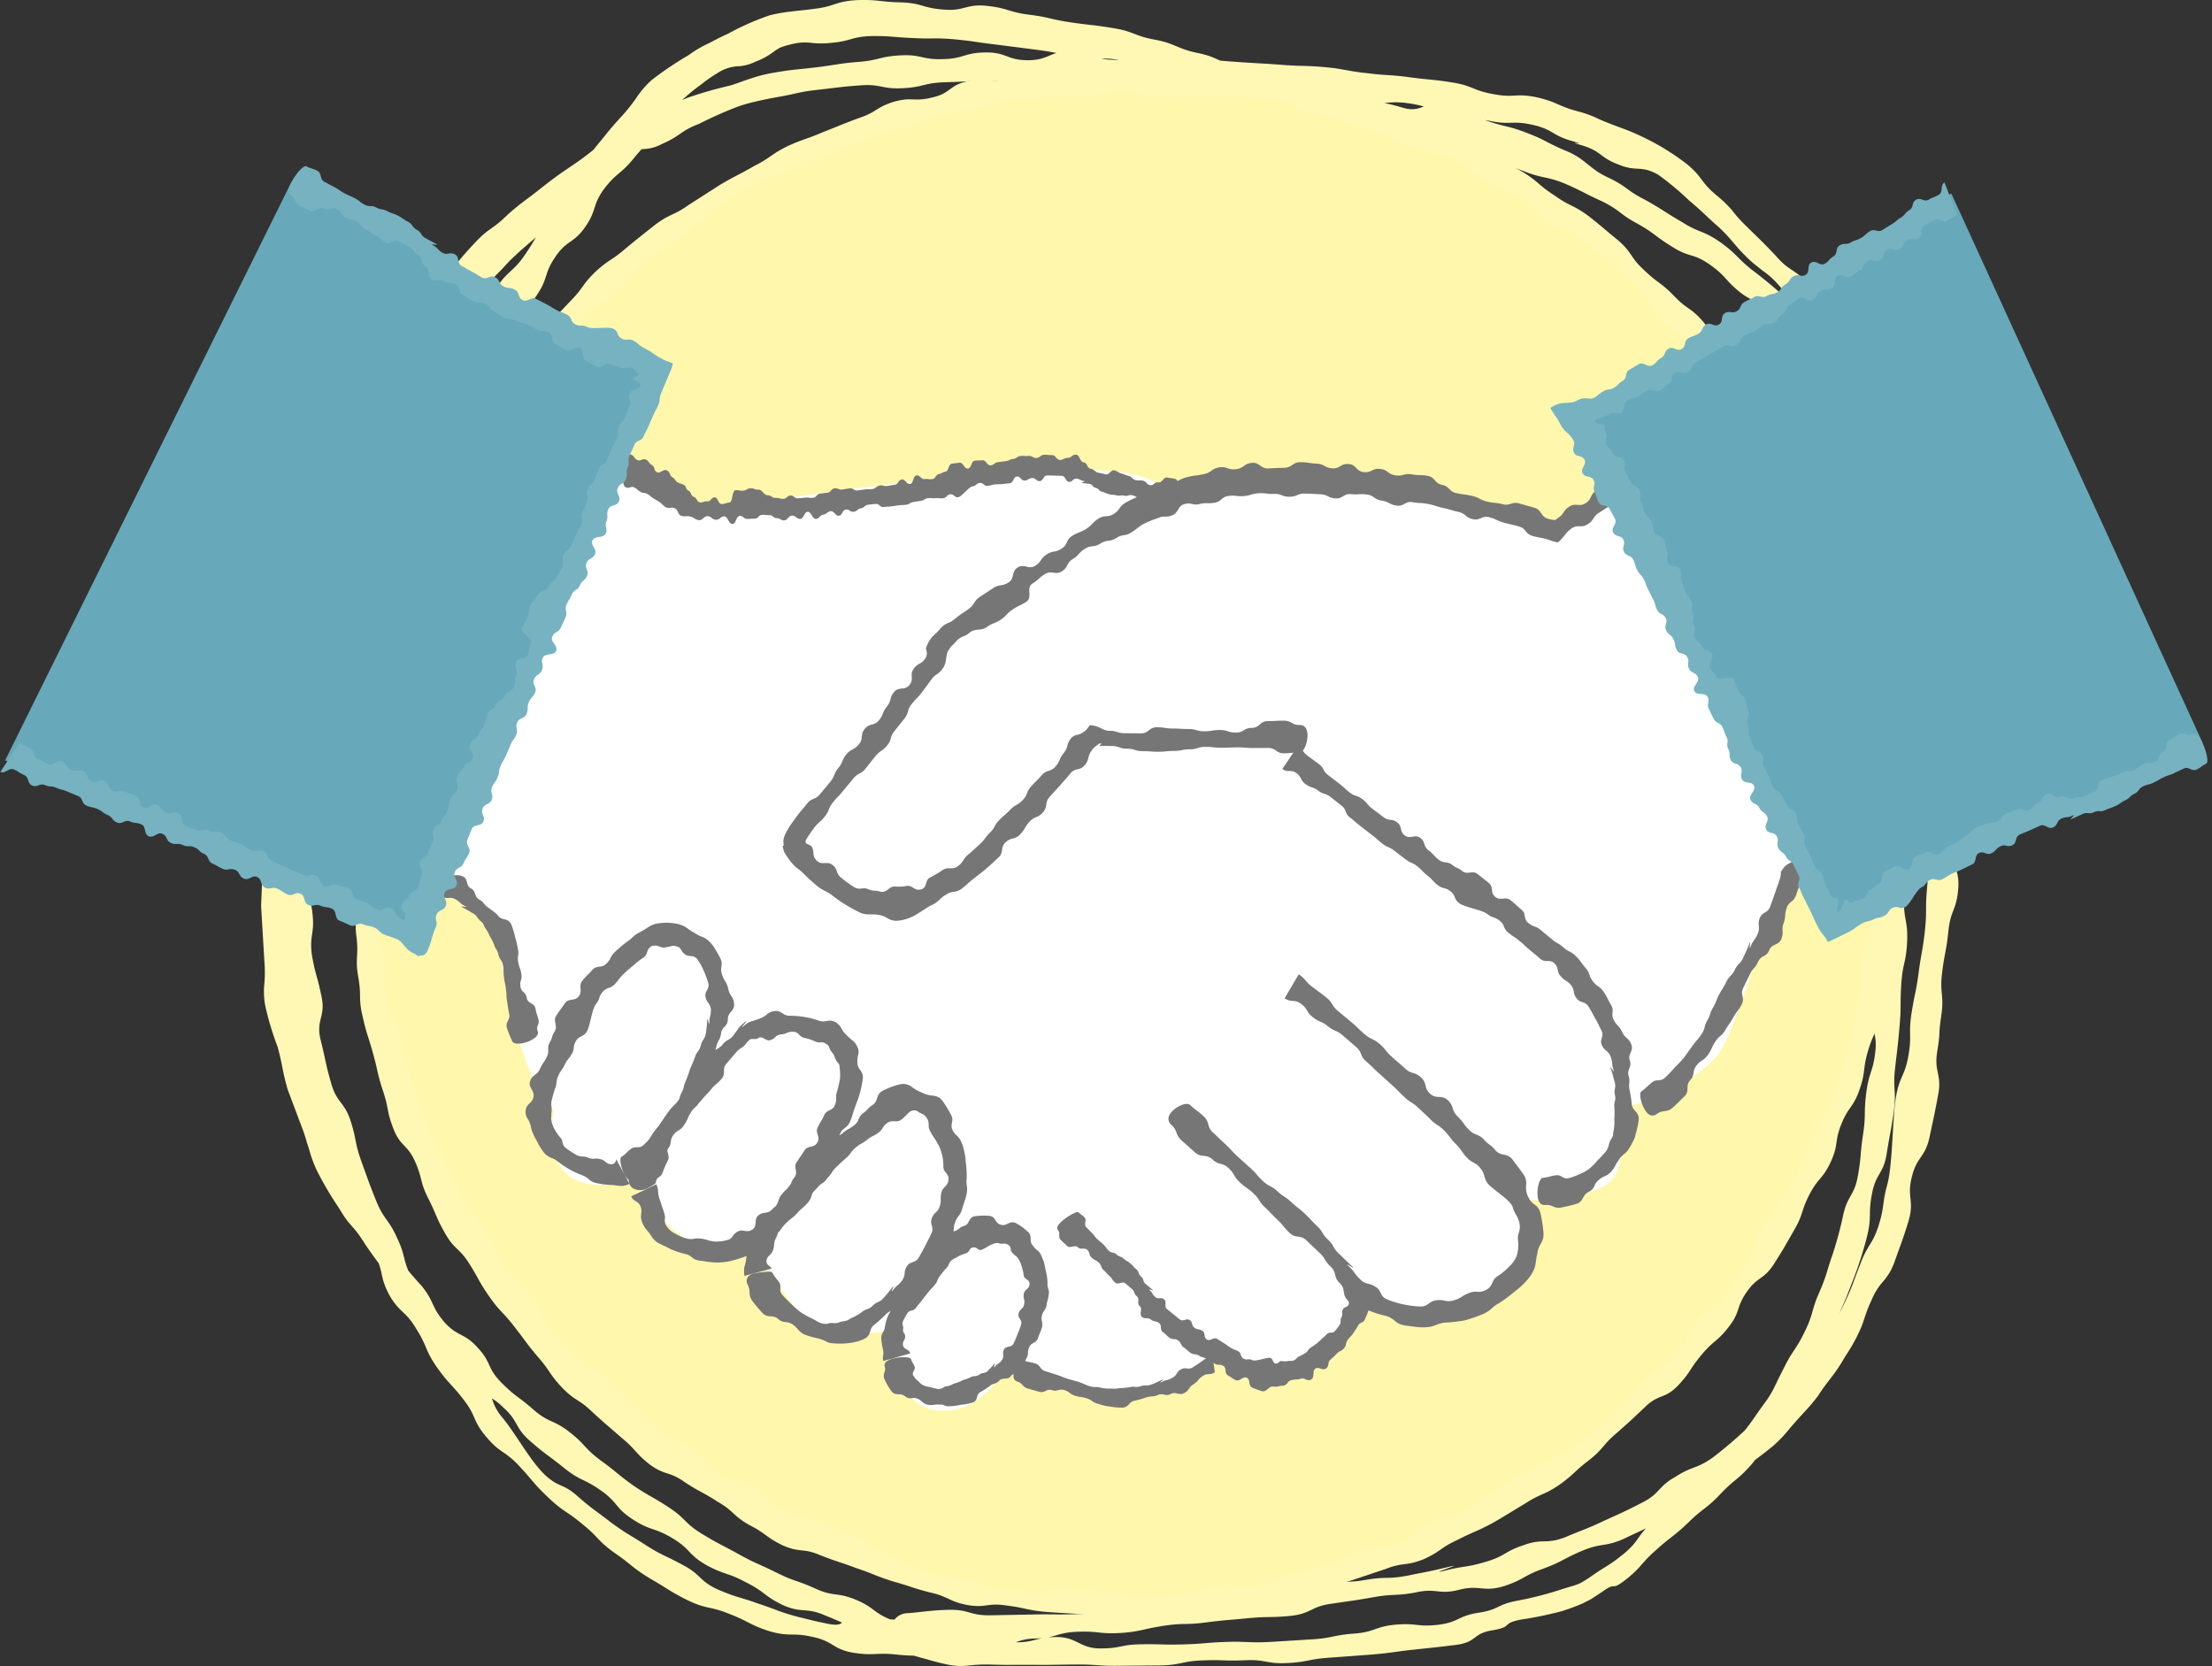 <svg xmlns="http://www.w3.org/2000/svg" viewBox="0 0 195.833 147.516"><rect x="0" y="0" width="195.833" height="147.516" fill="#333333" stroke="none"/><defs><style>.cls-1{fill:#fff7ac;}.cls-2{fill:none;}.cls-3{fill:#fff8b5;}.cls-4{fill:#fff;}.cls-5{fill:#767676;}.cls-6{fill:#67a9ba;}.cls-7{fill:#77b2c1;}</style></defs><g id="レイヤー_2" data-name="レイヤー 2"><g id="コンテンツ"><path class="cls-1" d="M166.713,74.4A67.48,67.48,0,1,1,99.234,6.921,67.48,67.48,0,0,1,166.713,74.4Z" transform="translate(-0.146)"/><line class="cls-2" x1="164.852" y1="74.399" x2="168.281" y2="74.399"/><path class="cls-3" d="M168.359,76.234c-.036,1.718-.06,1.717-.2,3.426s-.653,1.662-.877,3.35-.232,1.685-.541,3.361.323,1.8-.075,3.479-.678,1.6-1.155,3.245-.173,1.74-.734,3.369-.978,1.478-1.612,3.061-.216,1.763-.933,3.33-1.107,1.381-1.89,2.9-.5,1.675-1.364,3.168-.834,1.5-1.76,2.954-1.442,1.1-2.421,2.494-.534,1.731-1.588,3.092-1.3,1.156-2.4,2.461-.923,1.478-2.094,2.735c-1.187,1.245-1.7.718-2.921,1.905-1.24,1.167-1.231,1.178-2.507,2.3-1.3,1.1-1.108,1.338-2.448,2.407-1.366,1.031-1.252,1.189-2.646,2.193-1.425.958-1.58.719-3.015,1.648-1.465.875-1.452.9-2.936,1.757-1.515.8-1.567.7-3.086,1.479-1.549.712-1.42,1-2.985,1.705-1.6.635-1.757.231-3.34.854l-3.236,1.082-3.288.91-3.323.773c-1.678.3-1.618.638-3.308.932-1.706.217-1.767-.268-3.454-.055-1.694.129-1.658.611-3.369.741-1.712.051-1.71.15-3.428.195-1.721-.024-1.71-.533-3.415-.573-1.7-.1-1.7-.089-3.409-.212-1.7-.177-1.677-.351-3.373-.558-1.685-.258-1.773.248-3.468-.045-1.687-.344-1.6-.73-3.271-1.106-1.661-.428-1.637-.52-3.284-.979-1.632-.512-1.595-.626-3.216-1.165-1.6-.6-1.626-.532-3.218-1.152-1.564-.68-1.787-.182-3.362-.889-1.544-.771-1.417-1.021-2.944-1.8-1.492-.849-1.295-1.192-2.771-2.042-1.434-.922-1.505-.811-2.936-1.745-1.388-.992-1.706-.548-3.094-1.564-1.346-1.067-1.174-1.284-2.5-2.369-1.289-1.129-1.307-1.11-2.568-2.263-1.231-1.191-1.481-.935-2.687-2.164-1.175-1.254-1-1.422-2.128-2.708-1.109-1.307-1.05-1.358-2.107-2.7-1.041-1.357-1.206-1.231-2.192-2.635s-.873-1.482-1.784-2.928-1.3-1.2-2.152-2.7-.721-1.571-1.492-3.1-.468-1.684-1.162-3.246-1.294-1.3-1.918-2.913-.375-1.7-.917-3.334-.422-1.667-.882-3.318-.554-1.626-.93-3.3c-.392-1.669-.08-1.733-.372-3.414-.311-1.681.039-1.92-.166-3.6-.223-1.682.153-1.719.03-3.4s-.337-1.669-.371-3.361-.485-1.687-.432-3.392.66-1.677.8-3.354-.017-1.7.207-3.375-.967-1.657-.654-3.349.358-1.686.757-3.357.181-1.724.665-3.38.6-1.617,1.167-3.24c.545-1.636,1.269-1.966,1.907-3.542.616-1.589.889-1.472,1.586-3.017s.806-1.494,1.574-3,.541-1.632,1.38-3.109,1.134-1.3,2.034-2.732.946-1.4,1.915-2.792,1.095-1.293,2.124-2.635c1.046-1.33.848-1.5,1.948-2.8,1.122-1.275,1.154-1.246,2.318-2.488,1.183-1.2.988-1.406,2.209-2.587,1.253-1.145,1.416-.961,2.69-2.077,1.312-1.074,1.315-1.069,2.642-2.121,1.371-1,1.56-.741,2.932-1.723l2.848-1.824c1.469-.846,1.5-.793,2.967-1.629,1.511-.769,1.4-.983,2.923-1.741,1.55-.695,1.6-.576,3.161-1.251,1.582-.616,1.57-.647,3.158-1.237,1.608-.534,1.475-.935,3.1-1.444,1.64-.456,1.778.038,3.408-.381,1.64-.369,1.477-1.1,3.155-1.441,1.68-.291,1.751.125,3.424-.131,1.683-.206,1.694-.122,3.375-.3,1.685-.121,1.656-.538,3.36-.638,1.7-.043,1.144-.156,2.847-.2,1.709,0,1.721-.641,3.448-.606,1.729.083,1.726.124,3.45.245,1.722.163,1.641.852,3.338,1.056,1.691.243,1.8-.368,3.5-.077,1.7.331,1.677.418,3.356.793,1.671.415,1.511,1,3.161,1.455,1.638.5,1.7.314,3.328.854,1.618.587,1.613.6,3.216,1.224,1.581.673,1.629.568,3.2,1.272,1.542.758,1.637.573,3.181,1.358,1.5.843,1.469.908,2.967,1.766,1.458.925,1.329,1.127,2.776,2.058,1.4,1,1.568.77,2.968,1.788,1.354,1.072,1.331,1.1,2.671,2.194,1.3,1.14,1.017,1.468,2.283,2.621,1.231,1.191,1.4,1.014,2.609,2.241,1.18,1.258,1.453,1,2.6,2.3,1.117,1.316.651,1.711,1.7,3.052,1.041,1.357.657,1.651,1.627,3.034s.826,1.49,1.725,2.918.934,1.419,1.768,2.895,1.375,1.175,2.143,2.7.689,1.562,1.381,3.118.674,1.571,1.292,3.166.431,1.658.969,3.273c.553,1.61.666,1.575,1.125,3.218s.223,1.7.6,3.346c.391,1.653.817,1.567,1.115,3.256s.936,1.588,1.152,3.31.258,1.719.386,3.451-.281,1.754-.242,3.479c.023.917-.194,1.722-.934,1.719a1.834,1.834,0,0,1-1.657-1.655c-.037-1.634-.117-1.63-.251-3.259s.4-1.677.186-3.309-.179-1.635-.479-3.251-.207-1.638-.588-3.239-.38-1.6-.842-3.182-.342-1.618-.881-3.174-.725-1.49-1.337-3.014-.726-1.478-1.41-2.965-.732-1.465-1.488-2.921c-.738-1.459-.687-1.487-1.511-2.9-.809-1.425-.614-1.544-1.506-2.927s-.677-1.525-1.633-2.87-.959-1.345-1.977-2.647,1.411,1.45.388.148-.893-1.412-1.986-2.664-1.347-1.023-2.486-2.215-.754-1.584-1.961-2.739-1.208-1.148-2.464-2.247-1.261-1.091-2.565-2.133-1.64-.589-2.978-1.562-1.2-1.191-2.586-2.108-1.532-.688-2.961-1.532c-1.44-.82-1.26-1.163-2.744-1.942-1.5-.75-1.759-.184-3.259-.878-1.521-.664-1.541-.617-3.08-1.238-1.553-.582-1.554-.58-3.123-1.124-1.583-.5-1.612-.4-3.2-.867-1.6-.417-1.526-.743-3.147-1.128-1.634-.338-1.685-.07-3.318-.372a21.234,21.234,0,0,0-3.508-.042,31.782,31.782,0,0,1-3.488.144c-1.638-.066-1.627-.428-3.276-.476-1.648,0-1.642.32-3.282.353-1.637.075-1.643,0-3.286.111-1.638.151-1.646.09-3.28.285-1.63.228-1.6.426-3.217.7-1.613.308-1.6.358-3.2.713-1.6.389-1.545.584-3.121,1.017-1.571.468-1.573.465-3.133.978-1.539.549-1.529.578-3.058,1.168-1.512.63-1.516.622-3.012,1.286-1.476.709-1.647.372-3.121,1.116-1.447.793-1.447.794-2.882,1.61-1.4.869-1.267,1.08-2.657,1.964-1.347.94-1.207,1.137-2.543,2.082-1.289,1.009-1.483.762-2.777,1.783-1.244,1.083-.928,1.447-2.153,2.528-1.177,1.131-1.558.735-2.734,1.892-1.129,1.2-.98,1.339-2.088,2.555-1.065,1.247-.845,1.435-1.878,2.7-1,1.29-1.622.808-2.6,2.145-.946,1.358-.492,1.675-1.383,3.046-.868,1.387-1.208,1.175-2.03,2.6-.8,1.438-.484,1.617-1.223,3.079-.724,1.461-.988,1.331-1.65,2.834s-1,1.355-1.589,2.9-.706,1.5-1.221,3.064-.267,1.648-.7,3.234-.506,1.566-.861,3.17-.743,1.524-1.021,3.157.38,1.739.189,3.357-1,1.534-1.112,3.19.146,1.669.119,3.313-.384,1.641-.33,3.3.481,1.641.605,3.275c.142,1.636-.067,1.656.133,3.291.224,1.633.361,1.615.638,3.232.3,1.609-.148,1.695.21,3.31.387,1.607.632,1.549,1.068,3.13.463,1.575.316,1.619.834,3.183.544,1.554.488,1.575,1.087,3.11.622,1.525.5,1.574,1.183,3.074.7,1.491.758,1.463,1.516,2.925s.622,1.532,1.458,2.954,1.1,1.267,1.992,2.633.527,1.613,1.493,2.948,1.3,1.094,2.316,2.372.511,1.69,1.6,2.935c1.073,1.241,1.077,1.238,2.218,2.422,1.135,1.2,1.509.826,2.7,1.948s1.12,1.193,2.357,2.258,1.007,1.343,2.3,2.358,1.614.583,2.94,1.53.993,1.439,2.375,2.334,1.655.444,3.065,1.268,1.246,1.134,2.7,1.9,1.628.406,3.109,1.1,1.56.509,3.071,1.128,1.331,1.091,2.89,1.64,1.439.943,3.032,1.416,1.628.333,3.242.726,1.595.5,3.234.815,1.667.118,3.314.348,1.7-.33,3.345-.183,1.653.073,3.307.136,1.656.62,3.329.593,1.66-.215,3.322-.331,1.626-.479,3.27-.682,1.728.325,3.374.035,1.546-.764,3.16-1.133,1.635-.3,3.236-.747,1.5-.772,3.062-1.3,1.732-.064,3.286-.67,1.329-1.127,2.832-1.8,1.643-.4,3.128-1.145,1.3-1.067,2.74-1.875,1.432-.819,2.831-1.694,1.6-.579,2.974-1.528,1.425-.874,2.744-1.888c1.3-1.037,1.137-1.236,2.4-2.31,1.24-1.1,1.058-1.3,2.265-2.426,1.176-1.162,1.429-.918,2.587-2.116,1.121-1.233.643-1.653,1.726-2.889,1.039-1.274,1.509-.9,2.547-2.211.98-1.343.848-1.437,1.814-2.788.907-1.395.486-1.665,1.375-3.048.821-1.426,1.039-1.3,1.86-2.739.751-1.474.855-1.421,1.6-2.9.677-1.51.6-1.545,1.265-3.06.6-1.541,1.013-1.381,1.6-2.94l1.035-3.164c.448-1.6.4-1.618.822-3.226.368-1.623.228-1.655.572-3.282.286-1.632-.125-1.7.138-3.33.2-1.634.716-1.57.9-3.223.123-1.659.209-1.653.323-3.312.042-1.665-.56-1.68-.518-3.326" transform="translate(-0.146)"/><path class="cls-3" d="M80.36,142.832c.745-.039,1.34-.131,1.819-.176s.963-.1,1.909-.127c1.882-.052,1.892.522,3.761.483l3.728-.069c1.864-.042,1.866.027,3.721-.028s1.856-.1,3.685-.2l1.766-.111c.418-.027.921-.092,1.836-.234,1.854-.286,1.814-.547,3.686-.8s1.855-.414,3.737-.617c1.88-.187,1.879-.259,3.73-.429,1.829-.178,1.828-.107,3.642-.345,1.815-.256,1.856,0,3.681-.3,1.821-.323,1.874-.032,3.7-.378,1.814-.371,1.809-.336,3.6-.765,1.784-.444-2.118.769-.328.33,1.786-.463,1.843-.249,3.619-.781,1.782-.512,1.653-.918,3.4-1.488,1.732-.626,1.956-.03,3.689-.708,1.712-.724,1.74-.659,3.423-1.448,1.693-.77,1.7-.754,3.357-1.6s1.351-1.395,2.959-2.29c1.542-1,1.778-.637,3.294-1.7a36.785,36.785,0,0,0,2.821-2.389,9.4,9.4,0,0,1,1.564-1,6.177,6.177,0,0,0,1.531-1.077,4.474,4.474,0,0,0,1.035-1.565,7.022,7.022,0,0,1,.943-1.592c.555-.717.846-1.067,1.107-1.436.241-.381.483-.762.965-1.525a29.271,29.271,0,0,0,1.756-3.207c.769-1.67.695-1.7,1.373-3.411.646-1.722,1.028-1.592,1.6-3.354.545-1.778.282-1.854.768-3.643s.441-6,.777-7.818.768-1.742,1.088-3.569-.009-1.881.27-3.71.394-1.814.638-3.655.345-1.829.548-3.673.019-1.862.188-3.711l.282-3.7c.126-1.854-.068-1.862.038-3.7.056-1.845.142-1.846.162-3.691s.031-1.836.008-3.673c-.042-1.834,0-1.836-.093-3.663-.146-1.821.35-1.866.136-3.692-.192-1.828-.208-1.824-.474-3.639-.344-1.8-.571-1.753-.988-3.527-.438-1.761-.675-1.7-1.217-3.411a13.719,13.719,0,0,1-.417-1.764,7.622,7.622,0,0,0-.476-1.756c-.766-1.642-1.182-1.454-2.033-3.014-.814-1.581-.341-1.856-1.289-3.4a7.216,7.216,0,0,0-1.134-1.405c-.329-.318-.607-.668-1.186-1.361-1.184-1.359-1.391-1.178-2.634-2.467-1.265-1.264-.62-1.92-2-3.129-1.362-1.226-1.787-.723-3.213-1.831-1.41-1.131-1.205-1.414-2.7-2.466s-1.795-.593-3.324-1.576c-1.547-.944-1.451-1.121-3.038-2.027-1.62-.85-1.476-1.139-3.117-1.972-1.68-.759-1.64-.846-3.33-1.587-1.712-.7-1.831-.405-3.553-1.069-1.73-.643-1.7-.7-3.453-1.305s-1.618-.988-3.39-1.554-2.008.195-3.775-.332-1.542-1.339-3.336-1.849-1.891-.145-3.685-.631c-1.8-.47-1.715-.789-3.524-1.24s-1.936.085-3.742-.334-1.776-.579-3.595-.968-1.863-.169-3.686-.526-1.738-.8-3.571-1.121-1.89.02-3.721-.269-1.817-.394-3.658-.648l-3.689-.472c-1.847-.212-1.838-.287-3.677-.465-1.837-.16-1.849-.014-3.68-.114-1.827-.073-1.826-.186-3.649-.175-1.821.051-1.8.449-3.575.6a7.859,7.859,0,0,1-1.8,0,4.575,4.575,0,0,0-1.76.132,5.976,5.976,0,0,0-.993.3,5.052,5.052,0,0,0-.615.4,6.3,6.3,0,0,1-1.522.823,4,4,0,0,1-1.708.426,3.663,3.663,0,0,0-1.694.6,13.269,13.269,0,0,0-1.452,1.015A17,17,0,0,0,60.819,8.6c-1.376,1.163-.932,1.639-2.2,2.878-1.194,1.331-1.3,1.226-2.442,2.631-1.155,1.385-1.443,1.175-2.558,2.625-1.075,1.495-.6,1.821-1.651,3.341s-1.617,1.134-2.66,2.671-.59,1.853-1.653,3.407-1.483,1.292-2.518,2.821-.736,1.743-1.773,3.267-.922,1.6-1.959,3.125c-1.009,1.539-1.5,1.214-2.461,2.8-.941,1.593-1.416,1.316-2.362,2.916a32.116,32.116,0,0,0-1.7,3.3c-.831,1.66-1.021,1.565-1.857,3.233-.417.832-.595,1.262-.773,1.691-.157.439-.3.885-.65,1.743-.7,1.72-.2,1.926-.9,3.632-.346.857-.537,1.28-.691,1.715s-.28.88-.558,1.76c-.559,1.757-1.222,1.551-1.787,3.329a7.742,7.742,0,0,0-.416,1.813,18.475,18.475,0,0,1-.33,1.832c-.4,1.814-.052,1.886-.438,3.69-.236,1.826-.856,1.736-1.1,3.582s.227,1.888.188,3.728c-.063,1.84-.17,1.838-.235,3.686.041,1.844.448,1.828.545,3.656.116,1.822-.511,1.889-.194,3.717.3,1.83.876,1.728,1.179,3.527.462,1.769.083,1.863.548,3.65.436,1.79.874,1.651,1.469,3.377.311.86.452,1.3.594,1.731.073.218.145.435.236.706l.451.99c.772,1.659.334,1.868,1.115,3.549.909,1.613.748,1.7,1.663,3.313A6.988,6.988,0,0,0,34,109.552a12.787,12.787,0,0,1,1.136,1.467,33.122,33.122,0,0,0,2.353,2.847c1.148,1.439.782,1.736,1.97,3.162,1.243,1.381,1.75.926,2.976,2.288,1.253,1.337.8,1.79,2.112,3.106s1.448,1.165,2.837,2.392c1.405,1.211,1.719.839,3.171,1.968s1.257,1.379,2.732,2.493c1.5,1.079,1.433,1.176,2.935,2.254,1.536,1.029,1.606.925,3.152,1.94s1.332,1.368,2.922,2.334,1.627.9,3.25,1.8,1.679.8,3.341,1.629,1.748.646,3.439,1.413,1.888.286,3.588.99,1.523,1.173,3.26,1.823c1.765.556,1.728.69,3.51,1.169a3.8,3.8,0,0,0,1.858.114,5.756,5.756,0,0,1,1.8-.024,9.469,9.469,0,0,1,1.756.386,5.713,5.713,0,0,0,1.852.3c1.863.03,1.868-.476,3.728-.467s2.061,1.027,3.93,1.011,1.669-.332,3.535-.365,1.873.06,3.739.009,1.863-.147,3.732-.218,2.073.1,3.942,0l3.735-.23c1.871-.116,1.868-.374,3.734-.51s1.823-.626,3.682-.792,1.9.221,3.753.014c1.855-.227,1.779-.807,3.609-1.072,1.828-.289,1.565-.707,3.349-1.052a30.491,30.491,0,0,0,3.455-.85c.821-.263,1.2-.381,1.588-.487.176-.064.353-.124.576-.218.241-.134.525-.305.893-.549,1.458-1.043,1.563-.919,2.987-2.071,1.411-1.181,1.115-1.523,2.469-2.744,1.349-1.244,1.611-.973,2.931-2.267,1.3-1.307,1.008-1.589,2.264-2.923,1.232-1.354,1.484-1.131,2.675-2.527,1.155-1.417,1.086-1.476,2.157-2.93a8.356,8.356,0,0,0,.91-1.534c.2-.4.385-.8.768-1.54.807-1.627,1.045-1.557,1.85-3.225s.537-1.8,1.283-3.468c.71-1.668.595-1.709,1.181-3.383a34.734,34.734,0,0,0,.925-3.441c.38-1.767.976-1.654,1.3-3.474s.177-1.849.461-3.682c.268-1.835.044-1.867.284-3.7s.6-1.8.8-3.643-.523-1.916-.362-3.759.517-1.817.641-3.665.275-1.847.358-3.7c.068-1.855-.164-1.862-.125-3.715.023-1.852.349-1.851.344-3.712-.026-1.862-.5-1.852-.552-3.7-.03-1.9.085-1.914.069-3.826.043-1.893.348-1.891.405-3.777s-.5-1.91-.431-3.773.845-1.841.875-3.7-.274-1.862-.312-3.7c-.017-1.841.271-1.85.144-3.678a34.995,34.995,0,0,0-.434-3.633,14.213,14.213,0,0,0-.3-1.788c-.1-.443-.193-.887-.387-1.775a6.852,6.852,0,0,0-.581-1.72,14.287,14.287,0,0,1-.645-1.686,6.884,6.884,0,0,0-.746-1.638,15.2,15.2,0,0,1-.8-1.609c-.331-.835-.576-1.218-.739-1.64a15.213,15.213,0,0,0-.807-1.615c-.425-.8-.653-1.191-.881-1.586a14.477,14.477,0,0,0-.971-1.544,22.968,22.968,0,0,0-2.285-2.848,7.04,7.04,0,0,0-1.347-1.246c-.188-.137-.37-.278-.589-.462a8.041,8.041,0,0,1-.825-.711c-1.305-1.27-1.179-1.4-2.491-2.678-1.383-1.212-1.33-1.277-2.741-2.465a24.062,24.062,0,0,0-2.751-2.282c-1.545-.849-1.856-.2-3.464-.876-1.67-.611-1.483-1.168-3.244-1.7-1.761-.511.888.106-.882-.385s-1.647-1.011-3.465-1.425-1.908.021-3.73-.338c-1.831-.317-1.814-.408-3.657-.689s-1.792-.632-3.641-.887-1.9.159-3.749-.07c-1.852-.2-1.833-.384-3.693-.573-1.862-.166-1.854-.25-3.716-.4s-1.86-.165-3.726-.285-1.884.133-3.746.034-1.845-.489-3.716-.573l-3.737-.154c-1.876-.049-1.89.6-3.761.558-1.867-.016-1.864-.427-3.734-.429s-1.871-.125-3.741-.1-1.869.085-3.738.131c-1.868.062-1.854.44-3.714.526-1.855.1-1.886-.391-3.749-.251s-1.857.181-3.7.386-1.831.342-3.641.654c-.906.161-1.341.266-1.783.36a15.428,15.428,0,0,0-1.769.5,36.4,36.4,0,0,0-3.378,1.508c-1.719.66-1.559,1.022-3.232,1.758-1.6.841-2,.109-3.6,1.029-1.569.974-1.475,1.123-2.977,2.184a8.313,8.313,0,0,0-1.148,1c-.367.417-.731.876-1.092,1.331a22.825,22.825,0,0,1-2.064,2.449c-1.344,1.2-1.389,1.155-2.692,2.412-1.211,1.348-1.3,1.267-2.458,2.668s-1.3,1.288-2.384,2.757c-1.1,1.455-1.371,1.272-2.422,2.788-.962,1.577-.429,1.9-1.327,3.487-.873,1.6-1.314,1.367-2.118,3.023-.823,1.641-.814,1.646-1.568,3.326-.708,1.7-.281,1.867-.937,3.571-.582,1.733-.948,1.609-1.471,3.372-.543,1.758-.217,1.85-.676,3.621-.475,1.765-.393,1.785-.811,3.568-.347,1.8-.219,1.822-.524,3.628-.257,1.814-.463,1.785-.658,3.613-.214,1.824-.276,1.818-.417,3.655s-.447,1.822-.54,3.672c-.008,1.849.161,1.851.2,3.695.055,1.84-.346,1.857-.221,3.7.106,1.85.741,1.8.912,3.62.211,1.822-.3,1.889-.042,3.721.325,1.828.48,1.8.84,3.613.395,1.811-.528,2.051-.071,3.867s.4,1.992.922,3.792c.5,1.8,1.157,1.605,1.733,3.368.561,1.766.325,1.848.959,3.6s.617,1.757,1.307,3.488c.716,1.724,1.082,1.561,1.841,3.255.8,1.67.444,1.85,1.283,3.521.9,1.628.7,1.744,1.621,3.368,1,1.584,1.11,1.515,2.132,3.072,1.076,1.528,1.421,1.287,2.536,2.765,1.136,1.452.611,1.866,1.828,3.278,1.167,1.436,2.287,3.57,3.617,4.91,1.37,1.291,1.615.741,2.995,1.988,1.415,1.223,1.469,1.158,2.937,2.3,1.5,1.1,1.565,1.015,3.115,2.031,1.571.984,1.649.855,3.269,1.747,1.64.863,1.386,1.387,3.1,2.168,1.725.73,1.777.6,3.535,1.228,1.776.587,1.742.7,3.559,1.188,1.821.439.837.228,2.668.615,1.849.346.708-.738,2.537-.431,1.844.276,1.9-.12,3.742.093,1.857.191,1.853.243,3.724.391s1.862.344,3.749.454c1,.056,1.826.513,1.783,1.342a1.74,1.74,0,0,1-1.938,1.435c-1.872-.108-1.859-.312-3.738-.445s-1.9.072-3.786-.12c-1.885-.216-1.928.123-3.825-.158-1.9-.315-1.775-1.018-3.636-1.408-1.856-.428-1.975.025-3.835-.506-1.844-.6-1.759-.842-3.553-1.533-1.775-.724-1.933-.369-3.685-1.206-1.733-.871-1.675-.979-3.349-1.936-1.644-1.009-1.542-1.17-3.122-2.257-1.566-1.12-1.378-1.369-2.869-2.562-1.46-1.221-1.633-1.035-3.016-2.353s-1.291-1.414-2.583-2.807c-1.311-1.38-1.653-1.076-2.887-2.545-1.248-1.454-.839-1.777-2-3.281s-1.32-1.392-2.419-2.945c-1.074-1.579-.782-1.764-1.8-3.365-.969-1.629-1.448-1.356-2.4-3.018-.877-1.693-.429-1.921-1.283-3.614-.783-1.727-1.012-1.623-1.775-3.369-.711-1.763-.568-1.822-1.237-3.595-.635-1.784-1.036-1.643-1.618-3.456s-.788-1.75-1.3-3.588-.156-1.932-.6-3.779-.4-1.854-.785-3.711-.6-1.82-.932-3.7.2-1.96-.066-3.833c-.191-1.888-.284-1.881-.428-3.775-.113-1.9-.369-1.884-.413-3.789-.062-1.906.325-1.908.333-3.8.033-1.89-.753-1.921-.676-3.837.161-1.907.176-1.907.385-3.8s.383-1.877.672-3.765c.27-1.884.491-1.846.829-3.722.38-1.867.059-1.939.484-3.8.5-1.848.472-1.857,1.035-3.689s.5-1.848,1.136-3.656c.618-1.816,1.2-1.594,1.882-3.368.751-1.749.76-1.746,1.56-3.472.856-1.7.787-1.74,1.716-3.406.907-1.675.781-1.75,1.773-3.382,1.013-1.623,1.142-1.539,2.208-3.124,1.163-1.517.956-1.675,2.185-3.151s1.188-1.511,2.5-2.92,1.566-1.157,2.917-2.509c1.442-1.262,1.512-1.182,3-2.381,1.506-1.168,1.517-1.153,3.1-2.229,1.559-1.1,1.482-1.224,3.111-2.235,1.663-.951,1.645-.99,3.343-1.876,1.755-.775,1.671-.97,3.466-1.662a38.386,38.386,0,0,1,3.7-1.055c.915-.286,1.34-.482,1.825-.622a12.235,12.235,0,0,1,1.908-.488c1.9-.331,1.913-.262,3.8-.488s1.875-.326,3.761-.484c1.885-.141,1.863-.479,3.751-.582s1.906.4,3.785.332c1.874-.045,1.863-.571,3.752-.592s1.887.692,3.763.689,1.886-.8,3.768-.787c1.882.036,1.868.7,3.743.751,1.876.065,1.885-.214,3.766-.134s1.882-.043,3.759.064,1.876.152,3.751.278,1.878.1,3.756.242,1.888.036,3.767.2c1.878.185,1.862.338,3.736.536,1.875.231,1.888.111,3.762.361s1.885.161,3.753.458,1.8.71,3.662,1.038c1.86.354,1.956-.121,3.823.277,1.865.432,1.786.744,3.631,1.242a9.453,9.453,0,0,1,1.806.655c.439.208.883.377,1.79.72a21.908,21.908,0,0,1,6.061,3.294c1.458,1.212,1.175,1.56,2.624,2.765a11.06,11.06,0,0,1,1.357,1.3,11.762,11.762,0,0,0,1.261,1.412c1.334,1.323,1.359,1.3,2.65,2.663,1.23,1.427,1.633,1.081,2.874,2.522,1.184,1.487,1.076,1.572,2.19,3.107.275.386.481.676.652.918l.39.665.942,1.649c.966,1.651.4,1.927,1.172,3.644a23.373,23.373,0,0,1,1.268,3.523,26.216,26.216,0,0,1,1.173,3.575c.215.918.363,1.369.475,1.829a12.2,12.2,0,0,1,.381,1.854c.248,1.874.322,1.866.478,3.756.086,1.889-.12,1.891-.077,3.769-.025,1.875-.368,1.869-.407,3.738-.07,1.866-.138,1.865-.208,3.728s.628,1.893.588,3.743-.6,1.849-.565,3.706.269,1.839.325,3.716c.034,1.878.065,1.877.067,3.756s-.341,1.875-.386,3.743.358,1.892.273,3.769-.391,1.86-.515,3.737.012,1.886-.153,3.76-.191,1.87-.4,3.742.137,1.912-.11,3.784c-.266,1.865-.334,1.855-.623,3.712s-.97,1.743-1.309,3.589c-.361,1.844.014,1.924-.44,3.774a32.922,32.922,0,0,1-1.148,3.633c-.693,1.77-.673,1.78-1.445,3.5-.793,1.7-.5,1.845-1.3,3.534-.817,1.671-1.316,1.436-2.269,3.1a13.416,13.416,0,0,1-1.077,1.563c-.287.374-.574.747-1.149,1.493-1.155,1.476-.609,1.928-1.848,3.368-1.254,1.418-1.445,1.243-2.74,2.608s-1.479,1.19-2.817,2.5c-1.354,1.306-1.47,1.183-2.861,2.438-1.408,1.237-1.221,1.458-2.7,2.641-1.5,1.158-.658.033-2.176,1.138l-.938.611-.7.359c-.443.183-.883.375-1.782.664a31.492,31.492,0,0,1-3.671.763c-1.837.358-.652.625-2.5.945-1.85.292-1.358,1.04-3.231,1.294-1.871.232-1.872.223-3.739.422s-1.858.276-3.734.438l-3.739.276c-1.871.12-1.856.374-3.725.476s-1.891-.331-3.761-.248-1.875-.055-3.748.013-1.86.4-3.732.447l-3.742.031c-1.872.023-1.874-.124-3.746-.113s-1.873.044-3.749.029-1.877.032-3.763-.022a13.733,13.733,0,0,0-2.025.083,5.707,5.707,0,0,1-2.032-.127c-.975-.21-1.422-.371-1.9-.494s-.939-.262-1.85-.562c-1.844-.576-1.633-1.172-3.418-1.818s-1.744-.736-3.5-1.44c-1.733-.755-2.008-.14-3.753-.923-1.711-.838-1.549-1.164-3.249-2.006-1.674-.9-1.826-.616-3.5-1.525-1.655-.948-1.379-1.418-3.008-2.38-1.625-.977-1.861-.608-3.467-1.638s-1.3-1.479-2.848-2.577-1.773-.8-3.266-2-1.552-1.113-2.995-2.371-1-1.761-2.42-3.012c-1.352-1.329-1.824-.844-3.189-2.188s-1.1-1.6-2.391-3a8.774,8.774,0,0,0-1.416-1.3,8.352,8.352,0,0,1-1.33-1.387c-1.169-1.525-.628-1.935-1.713-3.495-1.068-1.575-1.128-1.535-2.2-3.11-.982-1.628-1.293-1.446-2.254-3.111a30.153,30.153,0,0,1-1.959-3.313,10.973,10.973,0,0,1-.679-1.806c-.068-.232-.136-.464-.237-.747-.077-.292-.183-.637-.347-1.089l-1.354-3.6c-.516-1.852-.387-1.889-.876-3.743a25.306,25.306,0,0,1-1.11-3.7,6.692,6.692,0,0,1-.066-1.938,11.958,11.958,0,0,0,0-1.926c-.114-1.91-.114-1.91-.227-3.82-.028-.476-.048-.834-.065-1.132.013-.3.023-.536.033-.775l.076-1.911.06-1.909a13.976,13.976,0,0,1,.126-1.9c.245-1.89-.133-1.936.115-3.84.228-1.912.823-1.8,1.231-3.655s-.112-1.975.308-3.844c.5-1.842.442-1.858,1-3.688.589-1.823,1.088-1.654,1.7-3.45L29.315,51.7c.734-1.749.839-1.705,1.624-3.431.848-1.694.3-1.958,1.152-3.661s1.2-1.521,2.077-3.206c.966-1.635,1.029-1.6,1.993-3.23s1.053-1.577,2.016-3.207c.987-1.613.955-1.633,2-3.206,1.061-1.56.539-1.916,1.609-3.488s1.312-1.415,2.377-2.914,1.417-1.274,2.468-2.815.931-1.627,1.985-3.184c1.071-1.55.566-1.895,1.675-3.44s1.4-1.337,2.552-2.856c1.228-1.48,1.184-1.508,2.49-2.933a16.173,16.173,0,0,0,1.2-1.536A8.122,8.122,0,0,1,57.824,7.1a29.992,29.992,0,0,1,3.291-2.22,9.564,9.564,0,0,1,1.708-1.013c.45-.215.868-.478,1.78-.883a23.29,23.29,0,0,1,3.66-1.621,13.62,13.62,0,0,1,1.979-.348c.5-.07.99-.095,1.95-.227C74.113.563,74.078.116,76.029.01c1.946-.058,1.947.16,3.867.2,1.922.072,1.9.5,3.792.637,1.888.162,1.958-.53,3.848-.326s1.841.541,3.718.779,1.853.413,3.721.685,1.881.2,3.742.506,1.8.676,3.651,1.018,1.971.806,3.811,1.182,1.751.789,3.581,1.2,1.88.193,3.7.631,1.939-.02,3.764.45,1.636,1.176,3.446,1.659c1.806.513,1.846.372,3.651.9,1.79.545,1.972-.747,3.777-.174,1.806.594,1.781.662,3.57,1.294s1.862.428,3.644,1.111,1.709.856,3.465,1.59c1.771.717,2.056,1.609,3.78,2.383,1.709.821,1.561,1.121,3.25,1.963,1.65.924,1.6,1.006,3.236,1.954,1.593,1.014,1.8.691,3.364,1.763,1.547,1.112,1.4,1.313,2.871,2.5a36.069,36.069,0,0,1,2.908,2.418,33.606,33.606,0,0,1,2.652,2.7,36.849,36.849,0,0,1,2.783,2.61,18.8,18.8,0,0,1,1.169,1.509c.277.39.578.765,1.114,1.558.977,1.626,1.369,1.4,2.246,3.1a36.59,36.59,0,0,1,1.434,3.548c.386.872.52,1.331.7,1.77.157.448.376.877.642,1.789.564,1.823.256,1.911.7,3.743.47,1.833.39,1.849.78,3.7.267,1.872.258,1.875.456,3.749.219,1.878.454,1.857.595,3.745.114,1.889-.066,1.9,0,3.785.017,1.89.051,1.891.019,3.775s.395,1.9.336,3.782c-.1,1.883-.7,1.85-.818,3.718s.67,1.927.514,3.81-.671,1.825-.865,3.693-.328,1.854-.56,3.718.2,1.921-.074,3.79-.048,1.278-.35,3.138c-.318,1.864.427,2,.077,3.863s-.367,1.869-.76,3.731-1.124,1.7-1.571,3.545c-.468,1.842.244,2.035-.286,3.881-.569,1.844-.611,1.831-1.251,3.65-.679,1.812-1.259,1.583-2.022,3.347-.8,1.75-.562,1.869-1.477,3.583-.456.858-.774,1.27-1.021,1.7a14.137,14.137,0,0,1-1.114,1.642c-.608.779-.882,1.192-1.158,1.608a16.794,16.794,0,0,1-1.279,1.5c-.659.733-.988,1.093-1.3,1.474a11.883,11.883,0,0,1-1.367,1.426c-.761.615-1.153.908-1.544,1.2s-.779.593-1.578,1.147c-1.582,1.139-1.732.915-3.365,1.942s-1.509,1.241-3.185,2.219c-1.715.883-1.735.848-3.475,1.683-1.756.8-1.955.356-3.722,1.078-1.76.742-1.687.928-3.481,1.6-1.811.638-1.7.975-3.537,1.564-1.849.536-2.042-.156-3.889.3-1.846.482-2-.171-3.835.235-1.847.347-1.893.1-3.743.424s-1.865.3-3.732.58c-1.869.248-1.8.894-3.687,1.084-1.882.174-1.891.024-3.753.205s-1.87.137-3.735.376-1.891.016-3.752.3c-.93.148-1.389.256-1.849.363a11.881,11.881,0,0,1-1.919.262c-1.895.116-1.9-.177-3.785-.107s-1.875.553-3.768.6-1.878.761-3.77.8-1.894.083-3.777.134a7.033,7.033,0,0,1-1.872-.159,6.341,6.341,0,0,0-1.928-.1,2.651,2.651,0,0,1-1.54-.358.784.784,0,0,1-.353-1.007,3.562,3.562,0,0,1,.809-1.016A1.494,1.494,0,0,1,80.36,142.832Z" transform="translate(-0.146)"/><path class="cls-4" d="M172.383,25.41,137.327,46.444s-25.334-7.334-34-2.667c-1.5-5.5-35.5,1-41.667,1.334-10.5-7-38.809-20.736-38.809-20.736L7.329,63.7l36.7,17.6s1.387,13.367,5.148,17.054c-1.075,7.223,3.748,7.059,7.418,6.058,0,0,1.682,4.2,4.877,5.55a6.124,6.124,0,0,0,5.381,0s2.859,5.717,5.213,7.23,6.84.616,6.84.616.591,6.087,3.3,6.862c3.564,1.018,5.967-1.534,7.5-4.491,4.7,2.371,7.849,3.941,7.849,3.941,2.031.964,10.141-3.459,10.141-3.459s4.332,2.119,7,.921,5.162-5.9,5.162-5.9,4.33,1.2,7.556.369,8.478-3.779,8.2-6.636-.921-3.133-.921-3.133,7.741.276,8.663-2.673a16.639,16.639,0,0,0,.737-5.53s6.82-2.119,8.57-5.345,4.977-14.653,4.977-14.653L188.94,62.146Z" transform="translate(-0.146)"/><line class="cls-2" x1="115.761" y1="66.704" x2="115.756" y2="63.502"/><path class="cls-5" d="M173.642,25.589l-1.183.728c-.586.374-.857-.05-1.443.324l-1.188.719c-.586.374-.276.859-.864,1.234s-.746.123-1.332.5-.44.605-1.027.98-.821.008-1.407.383-.368.717-.955,1.092-.81.028-1.4.4-.427.628-1.015,1-.566.408-1.154.783-.886-.09-1.473.284-.284.851-.871,1.225-.717.171-1.3.546-.424.631-1.01,1.005-.926-.159-1.514.215-.554.426-1.14.8-.41.65-1,1.025-.471.555-1.057.929-.716.171-1.3.545-.562.409-1.149.784-.637.3-1.222.669-.425.625-1.011,1-.8.034-1.388.407l-1.177.74-1.181.734-1.166.757c-.586.374-.415.641-1,1.015s-.834-.011-1.42.363a2.916,2.916,0,0,0-.588.56,5.037,5.037,0,0,1-.62.685,3.153,3.153,0,0,1-.616-.153c-.3-.1-.563-.181-.725-.221l-.273-.051a4.331,4.331,0,0,1-.666-.154c-.655-.194-.524-.64-1.187-.829s-.67-.158-1.335-.338-.63-.312-1.3-.479-.792.326-1.458.166-.593-.485-1.266-.639-.663-.2-1.338-.348-.66-.218-1.337-.352-.695-.038-1.372-.16-.764.408-1.439.3-.64-.347-1.318-.445-.631-.45-1.314-.535-.695.034-1.377-.032-.725.423-1.4.376-.657-.339-1.337-.367-.68-.045-1.358-.059-.683.282-1.357.278c-.67.012-.675-.262-1.352-.251-.674.032-.68-.092-1.356-.057s-.661.19-1.33.248-.686-.094-1.354-.009-.6.487-1.248.6-.685-.042-1.327.114-.735-.182-1.373.02-.451.743-1.044.98-.712-.025-1.294.26a8.743,8.743,0,0,0-1.208.483c-.557.322-.518.38-1.107.763s-.75.124-1.338.5-.841.12-1.428.5-.773.085-1.36.46-.486.533-1.074.907-.373.711-.961,1.086-.91-.129-1.5.245-.528.47-1.115.846.051,1.225-.531,1.6-.632.3-1.209.683-.486.515-1.054.9-.651.253-1.209.643c-.533.4-1.049.092-1.563.521-.495.431-.688.232-1.134.71-.417.485-.5.43-.8.98a1.578,1.578,0,0,0-.1.359c-.025.127-.035.246-.049.351a1.633,1.633,0,0,1-.259.723c-.4.614-.628.451-1.037,1.024L81.764,61.3c-.426.557-.492.505-.923,1.057s-.2.735-.637,1.282l-.875,1.094c-.437.541-.2.729-.644,1.268s-.594.413-1.034.951-.434.543-.866,1.086-.664.357-1.1.9L74.8,70.007c-.438.542-.486.5-.92,1.046s-.271.677-.7,1.223-.538.461-.952,1.015-.431.6-.685,1c-.1.161-.094.274-.03.357s.229.121.323.178a.514.514,0,0,1,.185.145,1.241,1.241,0,0,1,.14.55.94.94,0,0,0,.279.665c.487.483.945-.01,1.434.418.5.405.24.749.786,1.136a9.663,9.663,0,0,0,1.082.791c.584.337.761-.051,1.338.222.6.2.443.018,1.036.2.614.079.706-.473,1.241-.469a3.679,3.679,0,0,0,1.08-.053c.53-.052.672.483,1.261.308s.3-.825.8-1.053a10.774,10.774,0,0,0,1.084-.643c.536-.361.84.035,1.381-.367s.391-.594.91-1.023.506-.449,1.009-.908.418-.548.905-1.026.345-.619.823-1.107.518-.446.992-.938.628-.35,1.1-.853.272-.683.731-1.194.493-.481.945-1,.777-.246,1.223-.774.29-.657.725-1.192.2-.727.621-1.269a.936.936,0,0,1,.667-.35,1.719,1.719,0,0,0,.893-.665,1.724,1.724,0,0,1,.143-.174c.909.071,1.128.5,1.712.5.7,0,.7.215,1.4.214l1.4.012c.7,0,.7-.54,1.4-.541s.7.112,1.4.112.7.046,1.405.045.7.2,1.4.2.7-.113,1.4-.114.7.233,1.4.232.7-.416,1.405-.417.7-.6,1.407-.6.7-.04,1.411-.041.707.386,1.412.385c.375,0,.7.22.7.911s-.326,1.508-.7,1.509c-.694,0-.694.086-1.389.087s-.695-.475-1.389-.474l-1.388,0c-.695,0-.695-.054-1.389-.053l-1.388.035c-.7,0-.7-.082-1.39-.081s-.693.216-1.388.217-.7.142-1.389.143-.694.073-1.39.074-.694-.053-1.389-.052-.695-.219-1.39-.218-.694-.244-1.388-.243l-.961-.013h-.015c-.063.081-.061.024-.036-.072.074-.061.272-.128.04-.128a1.024,1.024,0,0,1-.107-.006,1.183,1.183,0,0,1-.256.2,1.61,1.61,0,0,0-.389.4c-.431.551-.177.751-.615,1.3s-.85.214-1.291.755-.455.528-.912,1.056-.48.506-.937,1.034-.112.833-.58,1.357-.7.306-1.179.819-.355.63-.844,1.134-.779.213-1.282.7-.12.884-.646,1.357-.512.488-1.049.953-.564.433-1.109.888c-.567.433-.53.482-1.1.916-.592.413-.791.123-1.376.52-.623.361-.535.544-1.2.894-.349.131-.856.528-1.442.865a3.887,3.887,0,0,1-1.679.552c-.848-.007-.806-.38-1.584-.515s-.828.059-1.6-.164a14.03,14.03,0,0,1-1.379-.752,10.91,10.91,0,0,1-1.253-.878c-.624-.424-.694-.329-1.292-.795-.564-.5-.576-.486-1.111-1.017a4.81,4.81,0,0,0-.576-.5c-.078-.059-.157-.115-.247-.2l-.143-.145-.291-.341a7.781,7.781,0,0,1-.52-.786,1.31,1.31,0,0,1-.091-.315l-.033-.15-.016-.076v0h0l.086-.008h0v-.013l0-.02,0-.042c-.007-.11-.015-.228-.023-.365a1.856,1.856,0,0,1,.117-.474,6.428,6.428,0,0,1,.641-1.1c.107-.15.216-.3.433-.6.43-.576.463-.55.9-1.109s.734-.319,1.17-.867l.894-1.074c.438-.541.27-.678.711-1.219s.273-.674.713-1.212.667-.353,1.107-.89.082-.83.521-1.367.823-.224,1.259-.763.265-.675.7-1.215.194-.726.619-1.266.974-.111,1.394-.657-.034-.887.364-1.427.657-.359,1.016-.9a.753.753,0,0,0,.13-.608c-.017-.075-.017-.174-.051-.207a.1.1,0,0,1-.015-.072,2.646,2.646,0,0,1,.11-.318c.424-.9.634-.773,1.163-1.447.563-.611.764-.383,1.325-.887.571-.47.609-.422,1.185-.852s.408-.654.993-1.071l1.182-.773c.587-.386.764-.12,1.349-.5s.224-.943.81-1.322.971.22,1.559-.157.428-.624,1.014-1,.735-.142,1.322-.516.346-.753.932-1.127.664-.252,1.25-.627.491-.524,1.076-.9.79-.055,1.375-.431.408-.611,1.042-.991c.653-.371.687-.319,1.352-.651.674-.313.666-.338,1.351-.617.69-.26.707-.226,1.4-.457.7-.213.659-.349,1.366-.542.711-.173.73-.095,1.439-.255.712-.134.649-.469,1.368-.6.722-.1.773.261,1.484.163.714-.075.673-.489,1.4-.559s.758.534,1.469.492.7-.038,1.413-.057.711-.5,1.428-.494.711.09,1.42.124.692.361,1.395.415.741-.442,1.449-.378.65.645,1.348.717.751-.367,1.455-.283.649.471,1.345.569.742-.2,1.44-.086.714.007,1.409.129.587.665,1.276.8.6.591,1.278.733.694.091,1.377.243.64.333,1.319.5.7.06,1.381.237.793-.259,1.47-.072l1.354.386c.676.2.508.755,1.175.963a2.48,2.48,0,0,0,.691.124,1.581,1.581,0,0,1,.282-.221,1.525,1.525,0,0,0,.433-.46,1.482,1.482,0,0,1,.5-.506c.587-.374.867.065,1.453-.309s.353-.739.939-1.113.634-.3,1.221-.674.428-.622,1.014-1,.845.034,1.431-.34.317-.794.9-1.168.761-.1,1.348-.474.427-.62,1.012-.993.611-.332,1.2-.706.8-.032,1.388-.406.672-.24,1.256-.612.479-.539,1.064-.912.472-.548,1.057-.921.779-.069,1.364-.442.28-.851.864-1.223.9.116,1.482-.258.509-.489,1.094-.862.338-.761.921-1.134.709-.176,1.294-.55.638-.289,1.222-.662.535-.45,1.119-.823.8-.04,1.383-.413l1.159-.762c.584-.373.546-.432,1.131-.806s.5-.5,1.088-.878.365-.716.95-1.089.836.021,1.421-.352.624-.314,1.209-.687.283-.847.868-1.221" transform="translate(-0.146)"/><line class="cls-2" x1="144.799" y1="96.876" x2="146.446" y2="99.622"/><path class="cls-5" d="M191.906,62.974c-.6.273-.681.092-1.279.367l-1.19.563c-.6.275-.719.015-1.317.29l-1.2.543c-.6.276-.626.221-1.226.5s-.514.468-1.115.744-.66.148-1.262.424l-1.2.559c-.6.275-.447.61-1.047.885s-.812-.186-1.41.088-.32.883-.922,1.158-.774-.108-1.374.166-.644.181-1.243.456-.446.611-1.048.886-.355.294-.954.569-.341.848-.942,1.124l-1.208.547c-.6.276-.857-.28-1.46,0s-.344.837-.945,1.112-.62.237-1.22.512-.82-.206-1.422.071-.512.473-1.113.748l-1.2.567c-.6.276-.547.4-1.151.673s-.512.469-1.115.746-.625.223-1.227.5-.695.075-1.3.351a1.77,1.77,0,0,0-.33.192l-.111.092c-.019.024,0,.033,0,.05a.6.6,0,0,0,.048.126v0c0,.011-.018.015-.036.024-.064.159-.129.318-.231.643-.209.648-.625.51-.837,1.149s-.041.7-.265,1.335.045.739-.195,1.375-.832.4-1.08,1.021-.724.423-.991,1.031-.461.524-.736,1.128l-.586,1.2c-.283.6.185.838-.124,1.437s-.405.546-.732,1.132-.381.56-.722,1.143-.526.466-.891,1.03-.268.63-.658,1.182c-.408.538-.595.4-1,.929s-.1.785-.557,1.3c-.466.5,0,.94-.517,1.436s-.5.515-1.04,1c-.557.469-.824.132-1.4.551-.314.221-.7.222-1.056-.373s-.545-1.458-.3-1.633c.468-.345.434-.378.884-.754.434-.4.754-.046,1.209-.46a10.859,10.859,0,0,0,.852-.9,10.636,10.636,0,0,0,.855-.918l.737-1.027c.375-.51.425-.479.782-1.007s.185-.635.5-1.189.2-.624.52-1.172.24-.6.543-1.159.354-.534.631-1.112.475-.485.753-1.067.485-.488.749-1.08.281-.585.522-1.189-.112.809.132.206.388-.546.633-1.152-.069-.726.161-1.333.714-.434.935-1.052l.44-1.234c.206-.648.219-.561.438-1.294a1.541,1.541,0,0,0,.064-.534c.1-.127.161-.255.274-.395a1.272,1.272,0,0,1,.226-.213c.049-.036.106-.074.167-.11a1.213,1.213,0,0,1,.145-.078c.6-.274.728.008,1.326-.267s.527-.436,1.125-.71.771.1,1.371-.175.375-.764.974-1.038l1.2-.557,1.215-.518c.6-.275.574-.331,1.174-.606s.743.038,1.342-.237.507-.478,1.107-.753,1.593-1.6,2.193-1.879.748.048,1.347-.227.487-.518,1.086-.793.643-.177,1.243-.452.64-.188,1.239-.462.538-.407,1.138-.682l1.2-.553c.6-.275.538-.408,1.136-.682s.619-.235,1.219-.51l1.2-.541c.6-.274.617-.237,1.214-.511s.758.073,1.357-.2l1.207-.528c.6-.274.508-.47,1.108-.746s.508-.469,1.1-.743.721-.008,1.32-.283.406-.693,1.005-.968" transform="translate(-0.146)"/><line class="cls-2" x1="104.526" y1="45.454" x2="104.861" y2="42.27"/><path class="cls-5" d="M25.906,25.675l.6.3c.3.14.093.6.4.737s.289.17.592.31.544-.383.848-.243.178.411.481.551.419-.107.722.033.121.535.424.675.475-.228.779-.088.13.516.433.656.431-.131.735.01.319.106.624.247.07.642.374.784.541-.371.844-.23.2.361.505.5.431-.134.734.006.035.715.338.857.329.087.631.228.441-.156.744-.014.393-.053.7.089.2.36.5.5.32.1.623.245.262.227.565.368.428-.128.73.014.131.507.433.649l.6.292.6.3.608.277c.3.142.437-.145.74,0s.107.557.409.7.494-.265.8-.123.343.055.646.2.1.562.406.706.315.117.617.261.243.268.546.412.521-.314.824-.17.156.451.458.6.277.2.579.346.265.223.568.368.34.067.641.212.531-.329.833-.184.194.372.495.518.142.476.443.623.351.043.653.19.518-.3.819-.152.177.4.478.548l.6.3c.3.149.432-.116.733.033s.179.394.48.543.244.262.544.415.36.035.66.188.219.312.519.465.476-.191.779-.031.22.318.521.479.133.472.434.632.585-.339.906-.15.176.423.489.61c.27.165.184.275.444.437s.295.08.552.221.133.392.406.517.186.441.479.547c.294.082.212.41.529.489.323.048.349-.127.663-.091s.343-.359.652-.355.3.611.636.6.326-.118.656-.137.226-1.071.551-1.094.334.067.667.041.321-.187.662-.212.35.138.694.118.485.51.826.5.35.244.689.231.341.089.68.084.333-.279.654-.291.334.263.661.25l.659-.065c.329-.031.338.051.668.021s.3-.336.628-.375l.659-.085c.329-.039.29-.339.618-.383s.354.152.683.107l.655-.108c.33-.048.371.235.7.187l.662-.091c.331-.048.34.012.67-.037s.3-.26.632-.31.352.089.684.039l.661-.108c.332-.05.277-.414.608-.463s.406.452.736.4.232-.711.564-.76.393.369.724.322.346.055.678.007.279-.414.612-.462.208-.149.54-.194.25-.668.585-.714l.672-.084c.336-.046.414.561.749.521s.26-.654.6-.7.342,0,.678-.037.395.481.732.448.315-.25.653-.285l.676-.084c.338-.033.324-.171.667-.2s.324-.238.668-.263.346.031.688,0,.355.191.7.179.334-.267.682-.281.349.042.7.028.358.432.7.431.35-.19.7-.187.357-.309.722-.283.323.653.673.681.3.537.638.57c.345.064.309.278.644.342s.339.071.668.148.463-.435.787-.349.3.2.619.28.313.13.639.215.273.282.6.365.353-.026.679.057.267.308.593.389.425-.323.751-.244.464-.509.788-.432.333.037.653.107.242.449.557.511c.171.033.242.267.162.953s-.421,1.462-.615,1.424c-.356-.07-.369.014-.71-.06s-.232-.539-.562-.614l-.656-.161c-.328-.079-.316-.132-.641-.213s-.334-.047-.66-.13-.305-.162-.629-.245-.378.126-.7.042-.359.052-.683-.032-.343-.015-.667-.1-.31-.138-.633-.223-.24-.274-.539-.336-.244-.3-.541-.352-.309-.045-.622-.075.405-.168.088-.193-.306-.18-.629-.206-.336.294-.658.292-.313-.528-.644-.532-.33-.026-.66-.027-.332-.02-.663-.007-.313.483-.64.5-.344-.3-.675-.276-.319.2-.649.226-.361-.386-.693-.361-.285.558-.614.593l-.659.074c-.33.033-.333,0-.663.033s-.324.091-.653.132-.37-.3-.7-.262-.3.262-.634.3-.956.922-1.284.967-.376-.308-.7-.263-.292.31-.621.355-.343-.058-.672-.01-.344-.048-.673,0-.308.191-.637.238l-.658.1c-.33.05-.308.2-.637.244s-.336.005-.666.054l-.661.092c-.33.05-.336.008-.666.058s-.387-.327-.717-.278l-.665.076c-.33.049-.3.262-.631.311s-.3.262-.631.311-.375-.244-.708-.2-.27.5-.605.549-.4-.442-.734-.4-.308.257-.646.3-.3.342-.642.383-.417-.661-.755-.63-.3.594-.642.625-.38-.3-.735-.287-.376.421-.7.425-.321-.206-.642-.2-.331-.275-.655-.264-.328-.049-.654-.029-.306.309-.634.334l-.659.028c-.335.026-.356-.294-.694-.269s-.288.7-.639.715-.386-.683-.738-.675-.345.312-.718.3-.356-.281-.724-.315-.424.408-.817.346-.358-.225-.739-.312c-.375-.106-.426.051-.8-.075-.367-.148-.214-.5-.558-.652-.33-.168-.458.08-.794-.1s-.269-.275-.583-.468l-.549-.334c-.264-.155-.227-.21-.5-.367-.289-.154-.348-.046-.637-.2s-.246-.234-.535-.388-.445.145-.739,0-.128-.474-.423-.624-.488.226-.782.076S54.3,41.944,54,41.8l-.6-.277c-.3-.148-.519.3-.817.15s-.26-.221-.556-.368-.147-.451-.445-.6-.513.294-.811.149-.044-.668-.342-.813-.5.263-.8.118-.134-.484-.433-.629-.434.135-.734-.01-.35-.039-.649-.183-.062-.633-.363-.777-.1-.557-.4-.7-.327-.089-.628-.233-.224-.3-.526-.447-.349-.043-.65-.186-.5.264-.8.121l-.6-.287c-.3-.143-.053-.666-.355-.81s-.359-.023-.662-.165-.434.137-.736-.006-.079-.614-.381-.756-.487.249-.788.106-.264-.222-.566-.365-.427.124-.729-.018-.1-.578-.4-.72-.513.309-.815.167-.164-.436-.465-.578-.426.124-.728-.018-.28-.185-.582-.326-.13-.507-.432-.648-.235-.286-.536-.427-.385.036-.686-.105-.389.048-.691-.092-.149-.469-.45-.61-.541.373-.843.233-.056-.666-.359-.807-.359-.016-.661-.156-.5.277-.8.137-.2-.351-.505-.491-.261-.23-.562-.37-.34-.057-.642-.2-.136-.5-.439-.639l-.611-.262c-.3-.14-.331-.077-.634-.216s-.367,0-.67-.14-.472.231-.775.092-.105-.565-.408-.7-.273-.205-.575-.345-.538.372-.84.233" transform="translate(-0.146)"/><line class="cls-2" x1="135.991" y1="104.22" x2="136.236" y2="107.413"/><path class="cls-5" d="M115.061,66.022c.492.37.371.529.862.9l.991.728c.491.371.318.6.809.971l.977.75c.491.373.454.421.944.8s.621.206,1.112.58.405.486.9.861l.987.744c.489.375.713.083,1.2.459s.18.777.667,1.152.9-.155,1.384.223.229.71.717,1.086.423.461.909.839.713.086,1.2.465.4.162.886.542.876-.113,1.363.269l.971.774c.486.385.106.865.592,1.249s.869-.095,1.353.292.456.423.939.811.147.8.628,1.2.621.222,1.1.626l.968.8c.477.415.564.32,1.042.742s.624.305,1.108.779.407.537.852,1.039.238.658.641,1.176.583.391.959.936.3.585.646,1.146-.054.781.249,1.347.472.483.745,1.072.554.467.8,1.079-.332.829-.126,1.435-.274.762-.107,1.367-.038.66.091,1.27a11.02,11.02,0,0,1,.193,1.242c.073.619.587.592.617,1.265a6.271,6.271,0,0,1-.277,1.36,1.972,1.972,0,0,1-.247.682,6.166,6.166,0,0,1-.342.613c-.334.539-.512.425-.866.949-.378.512-.284.583-.7,1.081-.446.481-.608.318-1.093.733-.51.383-.286.741-.9,1.069-.616.287-.414.847-1.117,1.067a12.534,12.534,0,0,1-1.36.323c-.67.1-.711-.294-1.352-.226-.339.029-.653-.167-.705-.856s.165-1.527.479-1.554c.574-.061.571-.14,1.118-.22.529-.09.624.381,1.15.251a5.287,5.287,0,0,0,.957-.349,3.963,3.963,0,0,0,.87-.481,6.028,6.028,0,0,0,.733-.739,10.352,10.352,0,0,0,.757-.821c.326-.478.151-.588.459-1.084a1.935,1.935,0,0,0,.161-.3,1.241,1.241,0,0,0,.007-.155c-.012-.113.03-.135.057-.363a3.888,3.888,0,0,0,.046-.907,9.326,9.326,0,0,0,.011-1.035c-.087-.541.167-.572.044-1.131s.136-.614-.031-1.177-.134-.57-.331-1.127.424.617.23.057-.03-.621-.262-1.177-.506-.439-.758-.975.236-.77-.044-1.31-.256-.551-.554-1.079-.279-.541-.6-1.058c-.339-.506-.729-.243-1.059-.735-.358-.471-.111-.658-.476-1.138-.387-.461-.526-.341-.913-.79-.407-.426-.122-.708-.552-1.141-.449-.414-.815-.007-1.265-.408s-.468-.39-.933-.785-.442-.423-.918-.81-.513-.342-.987-.73-.261-.653-.739-1.038-.619-.21-1.1-.595-2.037-.6-2.518-.982-.264-.658-.747-1.036-.648-.168-1.131-.545-.419-.46-.9-.838-.426-.453-.911-.829-.574-.26-1.061-.636l-.974-.746c-.488-.375-.578-.259-1.063-.632s-.46-.41-.949-.784l-.969-.751c-.488-.373-.462-.406-.949-.778s-.257-.675-.746-1.047l-.964-.762c-.488-.37-.619-.2-1.109-.57s-.618-.2-1.107-.568-.313-.6-.8-.974-.767,0-1.256-.37" transform="translate(-0.146)"/><line class="cls-2" x1="104.859" y1="97.24" x2="102.65" y2="99.558"/><path class="cls-5" d="M115.13,86.26c.659.469.557.625,1.18,1.1s.639.463,1.252.95.437.71,1.04,1.2l1.2,1c.6.5.562.549,1.157,1.054s.732.351,1.325.863.5.623,1.085,1.14.6.509,1.174,1.038.826.255,1.406.783.227.907.8,1.44,1.033.045,1.6.6.266.85.825,1.4.475.634,1.022,1.194.81.312,1.349.894.458.3.979.906,1,.2,1.525.834c.5.677.506.661,1,1.359a1.325,1.325,0,0,1,.207.913,1.9,1.9,0,0,0,.144.955c.379.891.9.678,1.117,1.493a14.084,14.084,0,0,1,.273,1.721c.08.936-.425.958-.545,1.905-.223.955-.04,1.094-.611,1.969a6.036,6.036,0,0,1-1.365,1.352,12.659,12.659,0,0,1-1.388,1.042c-.744.4-.6.577-1.4.959a13.123,13.123,0,0,1-1.665.58,12.71,12.71,0,0,1-1.756.193c-.864.124-.841.38-1.744.417a4.857,4.857,0,0,1-.9-.046c-.226-.028-.451-.049-.9-.12-.906-.157-.811-.576-1.647-.838a8.992,8.992,0,0,1-1.709-.555c-.768-.476-.945-.231-1.673-.819-.587-.541-.163-1.007-.737-1.543s-.231-.919-.8-1.453-.426-.7-1-1.231l-1.135-1.083c-.572-.537-.932-.135-1.5-.671s-.495-.62-1.067-1.156-.541-.572-1.115-1.111-.435-.687-1.008-1.225-.649-.455-1.222-.992-.412-.708-.982-1.243-.856-.233-1.431-.772-.985-.1-1.562-.639l-1.181-1.055c-.577-.541-.311-.822-.888-1.363-.307-.287-.422-.7.055-1.2s1.307-.84,1.612-.555c.564.53.623.468,1.189,1s.238.876.8,1.406l1.126,1.063c.566.531.529.572,1.094,1.1l1.153,1.036c.566.531.51.592,1.076,1.122s.71.371,1.275.9.662.426,1.226.956.613.476,1.18,1.008.529.569,1.093,1.1.419.7.985,1.226.4.713.968,1.243l1.122,1.073c.566.53-.82-.5-.254.035s.465.648,1.032,1.179a1.24,1.24,0,0,0,.666.36,2.148,2.148,0,0,1,.664.275c.587.351.345.832,1.039,1.12a7.737,7.737,0,0,0,1.426.438,9.091,9.091,0,0,0,1.491.191c.761,0,.735-.475,1.449-.552.713-.1.776.2,1.5.014.721-.208.667-.375,1.35-.646.671-.292.852.07,1.542-.287.674-.374.413-.835,1.022-1.226a5.579,5.579,0,0,0,1.058-.882,2.461,2.461,0,0,0,.663-1.029,3.349,3.349,0,0,0,.071-1.279c-.054-.687.274-.749.133-1.49-.171-.736-.383-.706-.593-1.41-.179-.646-1.751-1.54-2.2-2.092-.429-.581-.2-.8-.672-1.377s-.694-.394-1.207-.953-.425-.638-.965-1.184-.467-.616-1-1.164-.652-.435-1.2-.973-.553-.533-1.114-1.06-.66-.423-1.222-.946-.54-.553-1.111-1.073l-1.142-1.033c-.579-.509-.547-.545-1.129-1.049s-.334-.793-.92-1.3l-1.166-1.014c-.59-.5-.729-.329-1.327-.817s-.729-.323-1.329-.8-.418-.712-1.025-1.169-.881-.087-1.465-.5" transform="translate(-0.146)"/><line class="cls-2" x1="95.363" y1="107.016" x2="92.885" y2="109.044"/><path class="cls-5" d="M121.733,115.371c-.131.391-.305.336-.452.706a7.678,7.678,0,0,1-.3.737c-.169.363-.434.224-.615.563s-.206.326-.408.655c-.219.319-.269.284-.493.594-.242.3-.069.439-.326.736s-.357.2-.636.475a7.508,7.508,0,0,1-.565.535c-.3.252-.063.543-.395.782s-.615-.184-.939.016-.015.775-.393.972-.553-.224-.921-.073c-.383.127-.417.014-.8.124-.4.065-.314.441-.769.494-.515.014-.356.132-.83.077-.433-.084-.6.532-1.037.4a8.72,8.72,0,0,1-.825-.3c-.4-.158-.143-.726-.509-.884-.351-.17-.624.386-.984.206s-.333-.223-.678-.411-.082-.65-.414-.843-.441-.009-.77-.208l-.661-.393c-.32-.208-.392-.1-.714-.307s-.435-.035-.755-.249-.282-.263-.6-.481-.186-.4-.5-.619-.46-.015-.767-.24-.274-.271-.58-.5-.042-.577-.344-.8-.417-.077-.718-.307-.487.006-.785-.231.091-.723-.2-.959.031-.635-.259-.87-.151-.405-.438-.643l-.565-.493c-.286-.241-.636.169-.921-.078s-.212-.33-.493-.579-.252-.284-.534-.537-.142-.4-.42-.657-.352-.174-.628-.43-.111-.43-.382-.688-.559.033-.831-.234-.7.152-.969-.125-.3-.257-.567-.545.021-.548-.235-.849c-.137-.161-.085-.443.451-.879s1.273-.83,1.388-.694c.218.258.292.2.52.458s-.108.581.137.841l.5.516c.259.254.219.294.477.547s.286.226.549.477.21.309.477.557.415.085.684.33.367.137.638.378.32.186.6.425.239.279.517.514.136.405.417.639.125.421.408.655l.56.473c.285.231-.472-.125-.186.106s.189.352.478.58.486-.021.776.2-.031.641.261.867l.576.462c.3.223.277.247.574.466s.573-.16.871.053.117.468.42.678.4.066.7.275.073.546.381.753.6-.247.908-.048l.622.384c.308.194.292.219.6.407s.344.131.658.309.15.478.473.649.425-.033.745.125c.335.17,1.346-.269,1.611-.192.285.093.188.432.475.5.252.037.322-.215.442-.224a3.482,3.482,0,0,0,.547.025c.286-.077.313.017.605-.07.285-.119.235-.237.509-.366a5.523,5.523,0,0,0,.538-.293c.265-.167.19-.275.436-.461a4.739,4.739,0,0,0,.519-.352,5.2,5.2,0,0,0,.473-.423c.232-.219.252-.2.471-.439s.5-.008.716-.27.215-.261.414-.536c.178-.289,0-.4.168-.685.153-.292-.021-.387.112-.676s.409-.168.528-.473-.326-.457-.23-.737" transform="translate(-0.146)"/><line class="cls-2" x1="90.155" y1="120.238" x2="89.418" y2="122.692"/><line class="cls-2" x1="90.155" y1="120.238" x2="89.418" y2="122.692"/><path class="cls-5" d="M107.7,121.489c-.437.316-.637.036-1.078.34s-.359.428-.81.727c-.466.283-.331.5-.812.775s-.721-.165-1.2.086-.667-.131-1.146.094c-.5.194-.552.057-1.054.222a8.007,8.007,0,0,1-1.024.286c-.515.118-.448.529-1.012.607a5.7,5.7,0,0,1-1.142-.095,5.167,5.167,0,0,1-1.126-.26c-.5-.157-.447-.312-.946-.47s-.527-.072-1.026-.23-.44-.335-.938-.493-.6.159-1.1,0-.644.3-1.144.144l-1.011-.286c-.5-.158-.41-.455-.912-.613-.266-.084-.448-.327-.289-.857s.581-1.081.849-1c.5.157.517.091,1.014.248s.385.521.881.678l.991.317c.5.157.483.2.979.356l1,.288c.5.157.476.22.972.376s.55-.007,1.047.15a4.117,4.117,0,0,0,.828.064,3.606,3.606,0,0,0,.829-.044,6.66,6.66,0,0,0,.872-.085c.442-.119.49.077.944-.083s.518.023.974-.16.456-.193.9-.406-.473.413-.024.191.507-.117.951-.367.312-.472.739-.738.654.079,1.085-.2.435-.276.854-.577.432-.284.848-.594" transform="translate(-0.146)"/><line class="cls-2" x1="45.535" y1="92.841" x2="48.398" y2="91.409"/><path class="cls-5" d="M9.227,64.409c.5.2.422.389.92.594l1,.4c.5.206.389.471.887.676l.993.421c.5.208.476.264.974.471s.582.013,1.08.222.445.338.945.547l1,.41c.5.21.641-.129,1.139.08s.3.677.8.886.756-.408,1.254-.2.332.6.828.809.457.307.953.518.642-.13,1.14.083.381.034.877.246.747-.364,1.244-.151l1,.433c.5.216.256.777.753.993s.743-.351,1.239-.136.48.256.976.471.284.7.781.919.583.02,1.079.238l1,.423c.5.218.55.1,1.047.322s.582.027,1.079.25.471.274.967.5.4.427.9.654.6,0,1.1.225.471.277.967.507.309.63.8.865.576.06,1.069.3.627-.029,1.123.22.208.806.7,1.054.248.712.724.977.373.438.838.742l.457.34a1.725,1.725,0,0,1,.41.388c.369.42.786.144,1.114.677a7.213,7.213,0,0,1,.357,1.138A11.01,11.01,0,0,1,46,84.029c.121.55-.075.59.019,1.132s.2.526.284,1.07-.158.572-.085,1.107.486.48.563,1.011.677.43.77.934.135.494.261.965-.235.576-.068,1.036c.1.225-.014.524-.628.839s-1.47.4-1.617.065a10.673,10.673,0,0,1-.474-1.165c-.157-.592.314-.694.2-1.251s-.095-.556-.185-1.105-.027-.555-.1-1.089-.106-.527-.178-1.057.008-.535-.079-1.046-.3-.469-.408-.952-.254-.438-.386-.884a4.967,4.967,0,0,0-.394-.775,3.134,3.134,0,0,0-.366-.668c-.209-.284-.112-.395-.419-.635a1.7,1.7,0,0,1-.313-.346,1.024,1.024,0,0,0-.387-.358c-.456-.252-.433-.275-.907-.516s.67.116.2-.125-.405-.378-.881-.619-.618.043-1.095-.192-.253-.7-.738-.936l-.96-.483c-.484-.233-.473-.257-.961-.484s-.685.2-1.172-.022-.359-.506-.848-.731-.564-.06-1.054-.28-.322-.595-.814-.816-.71.271-1.2.051l-.989-.427c-.493-.217-.48-.248-.972-.465s-.518-.161-1.011-.378-.357-.53-.85-.745-.584-.008-1.079-.223-1.9.042-2.395-.169-.355-.538-.849-.75-.6.035-1.094-.176-.452-.31-.948-.52-.459-.3-.954-.509-.552-.076-1.047-.287l-.993-.414c-.5-.209-.554-.074-1.048-.282s-.479-.25-.976-.459l-.988-.423c-.5-.208-.48-.246-.975-.453s-.349-.56-.846-.767l-.984-.434c-.5-.206-.579-.006-1.077-.213s-.578-.006-1.074-.212-.385-.477-.882-.681-.673.221-1.169.017" transform="translate(-0.146)"/><line class="cls-2" x1="54.526" y1="102.614" x2="56.059" y2="105.425"/><path class="cls-5" d="M55.874,104.818a2.635,2.635,0,0,1-.57.181,2.521,2.521,0,0,1-.341-.017c-.214-.012-.392-.065-.749-.071a7.249,7.249,0,0,1-1.341-.182c-.64-.176-.558-.441-1.153-.662a9.4,9.4,0,0,1-1.158-.534,9.109,9.109,0,0,1-1.058-.718c-.509-.389-.65-.22-1.132-.688a5.25,5.25,0,0,1-.714-1.147,3.116,3.116,0,0,1-.307-.606,2.428,2.428,0,0,1-.209-.654,2.3,2.3,0,0,0-.278-.663,1.076,1.076,0,0,1-.184-.7c.061-.694.564-.615.694-1.227s-.487-.787-.294-1.423c.233-.608.6-.471.857-1.043s.342-.536.621-1.093-.042-.726.261-1.282.11-.428.432-.971-.2-.873.155-1.414.371-.527.737-1.055.874-.15,1.251-.653-.087-.879.316-1.378.453-.458.872-.941c.437-.473.824-.111,1.258-.571.459-.446.285-.6.773-1.05a11.641,11.641,0,0,1,1.053-.882c.586-.4.489-.529,1.172-.864.328-.174.487-.293.669-.4a2.085,2.085,0,0,1,.761-.333,4.96,4.96,0,0,1,1.769,0c.893.207.836.407,1.583.808.674.469.874.277,1.429.887a3.038,3.038,0,0,1,.465.649c.091.171.215.336.376.671.354.67-.068.846.182,1.488.2.65.4.6.551,1.269.131.669.439.623.513,1.311s-.578.742-.554,1.4c-.019.672-.55.632-.6,1.261-.111.624-.3.592-.436,1.2-.16.6-.142.609-.337,1.2s.334.773.094,1.367-.33.553-.6,1.124-.306.557-.609,1.114-.478.455-.8.988-.239.592-.595,1.113-.558.369-.933.862-.084.744-.5,1.233c-.427.472-.012.879-.479,1.358-.5.451-.473.482-.994.918-.563.4-.756.12-1.334.469-.309.19-.687.16-1.013-.449s-.5-1.459-.277-1.6c.444-.261.381-.375.81-.676.41-.339.719.012,1.143-.36.4-.408.411-.391.8-.81.372-.437.431-.384.786-.839s.342-.463.666-.944.41-.421.708-.92.128-.6.394-1.107.155-.566.39-1.082a10.883,10.883,0,0,0,.384-1.068,10.206,10.206,0,0,0,.427-1.038c.179-.531.372-.475.513-1.022s.343-.5.45-1.059c.076-.559.066-.557.119-1.115-.01-.274.054-.109.095.064s.071.349.094.064c.008-.565.158-.565.134-1.143-.078-.58-.359-.547-.475-1.095-.1-.551.4-.671.238-1.242a7.753,7.753,0,0,0-.405-1.1,5.493,5.493,0,0,0-.568-1.01c-.382-.433-.7-.136-1.083-.42a1.332,1.332,0,0,1-.337-.386.559.559,0,0,0-.42-.322.746.746,0,0,0-.521,0c-.131.039-.251.05-.5.1-.5.045-.6-.289-1.166-.123-.526.291-.29.7-.735,1.022a5.693,5.693,0,0,0-.888.689,10.132,10.132,0,0,0-.879.77c-.426.415-.371.47-.782.9s-.653.216-1.053.667-.211.608-.592,1.071-.519,2-.837,2.477-.622.291-.935.79-.083.637-.365,1.142-.387.451-.638.971-.349.474-.574,1-.079.581-.277,1.1c-.17.521-.165.525-.3,1.042-.1.512.027.543-.011,1.01-.037.244-.013.331-.03.443a.918.918,0,0,0,.023.394,1.052,1.052,0,0,0,.1.353,1.6,1.6,0,0,0,.164.357,3.7,3.7,0,0,0,.492.729c.347.325.084.623.516.947a6.987,6.987,0,0,0,.906.6c.482.264.585.05,1.076.267.506.188.573-.017,1.068.121.487.107.44.4.935.456a.419.419,0,0,0,.412-.232,1.306,1.306,0,0,1,.083-.171c.01-.023.048-.038.023-.055,0,.006-.023-.043-.007.017a1.735,1.735,0,0,0,.094.242" transform="translate(-0.146)"/><line class="cls-2" x1="55.803" y1="105.84" x2="58.373" y2="104.738"/><path class="cls-5" d="M58.258,104.85c.253.626.068.7.283,1.317l.4,1.2c.2.553-.088.667.189,1.142a1.869,1.869,0,0,0,.765.7,4.342,4.342,0,0,0,1.066.452c.6.119.634-.081,1.241,0s.6.2,1.219.26a3.531,3.531,0,0,0,1.115-.136.741.741,0,0,0,.486-.352,1.148,1.148,0,0,1,.444-.4c.5-.254.761.169,1.277-.168s.095-.9.555-1.26c.447-.386.732-.072,1.177-.5s.514-.36.935-.817.134-.707.529-1.176.167-.4.544-.879c.366-.5-.137-.862.2-1.356s.342-.5.675-1c.312-.514.845-.192,1.152-.729s-.243-.836.042-1.36c.266-.535.314-.513.56-1.053s.726-.332.952-.9,0-.637.186-1.191c.159-.558.143-.562.261-1.109a4.934,4.934,0,0,0-.031-1.031c-.011-.45-.238-.4-.312-.641-.187-.345-.111-.39-.372-.7a1.474,1.474,0,0,1-.218-.376.577.577,0,0,0-.292-.364c-.39-.274-.539-.014-.958-.213a5.057,5.057,0,0,0-.946-.32c-.5-.07-.459-.53-1.02-.544s-.551.2-1.083.238c-.534.074-.47.381-.931.5-.4.151-.676-.425-1.072-.181a.392.392,0,0,1-.246.086,1.637,1.637,0,0,1-.219,0,.43.43,0,0,0-.266.048,1.269,1.269,0,0,0-.3.3c-.395.529-.566.386-.968.882l-.832.971c-.412.487,0,.836-.412,1.321s-.5.411-.9.9-.444.458-.847.95-.561.362-.956.86-.3.567-.687,1.071-.567.364-.934.879-.024.752-.361,1.273.184.839-.1,1.346a7.76,7.76,0,0,0-.433,1.019c-.156.454-.547.381-.585.8,0,.172-.178.3-.8.616a1.382,1.382,0,0,1-1.034.075.818.818,0,0,1-.582-.717A5.209,5.209,0,0,1,56.1,102.8c.288-.726.726-.5,1.038-1.12.333-.591.338-.588.69-1.152s.408-.523.779-1.059.352-.548.739-1.068.457-.463.852-.969.231-.636.635-1.135.3-.584.706-1.075.354-.534.765-1.021.451-.449.858-.929.576-.338.974-.816.586-.324.947-.8l.332-.459a3.015,3.015,0,0,1,.634-.666c.339-.261.157-.061-.008.133s-.3.427,0,.13a1.569,1.569,0,0,1,.682-.379c.182-.05.355-.119.684-.23a2.14,2.14,0,0,0,.619-.362,1.17,1.17,0,0,1,.654-.3c.7-.111.746.439,1.4.405a8.444,8.444,0,0,1,1.309.115,7,7,0,0,1,1.272.33c.62.2.8-.2,1.447.119.614.4.437.634.939,1.108a6.822,6.822,0,0,0,.523.48,1.293,1.293,0,0,1,.454.562.938.938,0,0,1,.1.745,1.964,1.964,0,0,0-.068.724c.024.649.558.683.477,1.383a9.6,9.6,0,0,1-.274,1.333c-.178.647-.222.63-.436,1.255-.23.617-.175.639-.431,1.244-.274.6-.575.456-.865,1.028s-.1.676-.4,1.249c-.3.557-.39,2.207-.776,2.763s-.664.344-1.056.87-.188.685-.6,1.208c-.431.509-.5.446-.951.941s-.528.423-.995.9c-.486.463-.384.573-.905,1.021a12.7,12.7,0,0,1-1.1.852,9.117,9.117,0,0,1-1.166.875,3.825,3.825,0,0,1-.7.3c-.189.058-.36.133-.759.235a4.415,4.415,0,0,1-.81.163,4.566,4.566,0,0,1-.87.041c-.746-.046-.679-.087-1.368-.161-.682-.089-.622-.462-1.3-.6a6.31,6.31,0,0,1-1.41-.5c-.364-.2-.569-.267-.779-.379a1.717,1.717,0,0,1-.712-.6c-.477-.748-.626-.682-.894-1.376-.217-.655.082-.725-.11-1.31-.193-.567-.624-.408-.832-.925" transform="translate(-0.146)"/><line class="cls-2" x1="68.342" y1="112.353" x2="65.237" y2="113.131"/><path class="cls-5" d="M66.053,112.963a2.388,2.388,0,0,1,0-.824,2.858,2.858,0,0,0,.155-.739,6.6,6.6,0,0,1,.351-1.343c.23-.649.529-.5.8-1.091.319-.557.313-.563.654-1.1s.389-.51.767-1.018.2-.644.605-1.141.508-.406.923-.886.413-.481.842-.946.17-.714.617-1.168.806-.085,1.259-.518,0-.92.481-1.349.754-.1,1.235-.511.552-.324,1.045-.717.273-.681.79-1.066.286-.351.828-.719.24-.894.883-1.249A6.284,6.284,0,0,1,79.837,96a1.21,1.21,0,0,1,1.017.225,4.122,4.122,0,0,0,.917.514,2.622,2.622,0,0,0,.965.266,1.548,1.548,0,0,1,.431.108,1.15,1.15,0,0,1,.4.327,9.4,9.4,0,0,1,.775,1.264c.32.577-.146.826.151,1.378.3.577.466.326.83,1.178a5.624,5.624,0,0,1,.215.8,4.546,4.546,0,0,1,.1.769,8.97,8.97,0,0,1,.094,1.467c-.087.7.123.733-.012,1.423-.156.672-.207.661-.394,1.313s-.4.58-.627,1.2,0,.711-.248,1.331-.312.587-.595,1.185-.676.4-.98.973-.144.664-.469,1.232c-.344.56-.081.723-.447,1.281s-.884.2-1.264.721-.8.206-1.2.7c-.417.487-.58.342-1.014.8a12.625,12.625,0,0,1-.95.854c-.507.385-.187.836-.806,1.2a4.253,4.253,0,0,1-1.415.4,6,6,0,0,1-1.391.021,1.307,1.307,0,0,1-.668-.179,3.5,3.5,0,0,0-.633-.244,7,7,0,0,1-1.285-.369c-.582-.321-.479-.5-1-.867s-.774-.054-1.289-.486c-.489-.447-.909-.028-1.4-.542a13.549,13.549,0,0,1-.908-1.081c-.4-.606-.076-.793-.406-1.442-.181-.348-.078-.844.6-.977a7.029,7.029,0,0,1,1.021-.139c.289-.035.519-.028.57.08a6.916,6.916,0,0,0,.575.8c.311.421-.062.717.3,1.148a10.171,10.171,0,0,0,.785.8,8.234,8.234,0,0,0,.832.736,8.084,8.084,0,0,0,.945.537c.486.2.448.314.953.459s.549-.084,1.03-.023c.487.029.482-.119.944-.173.405-.068.319-.126.721-.312a4.366,4.366,0,0,0,.84-.49c.406-.335.557-.171.963-.565.394-.409.579-.239.963-.687s.392-.443.751-.919-.276.7.082.223.484-.394.832-.894c.333-.512.07-.679.382-1.193s.762-.254,1.065-.791.312-.53.588-1.081.3-.538.547-1.1-.195-.746.027-1.305c.2-.564.5-.461.689-1.042s.012-.631.15-1.211.539-.5.629-1.11c.073-.607-.455-.657-.449-1.208a4.494,4.494,0,0,0-.119-1.06,4.119,4.119,0,0,0-.143-.461,2.77,2.77,0,0,0-.247-.515c-.3-.553-.351-.526-.647-1.064s.007-.7-.317-1.2c-.336-.468-.519-.335-.856-.625a.675.675,0,0,0-.769.192l-.189.175-.194.2a1.841,1.841,0,0,1-.352.275c-.436.191-.627-.066-1.109.2-.486.334-.337.531-.811.883s-.543.256-1.015.636-.539.293-1,.687-.374.494-.822.9-.453.4-.887.817-.344.515-.762.943-.463.389-.869.832-.421.426-.807.879-.43.419-.8.882-.677.226-1.027.71-.366.47-.691.964-.113.612-.408,1.105c-.236.5-.073.595-.256,1.075s-.446.389-.567.878c-.044.453.406.494.442.73" transform="translate(-0.146)"/><line class="cls-2" x1="80.634" y1="119.887" x2="77.528" y2="120.663"/><path class="cls-5" d="M78.345,120.5c-.11-.464.079-.5-.018-.978a7.081,7.081,0,0,1-.16-1c-.023-.533.258-.533.319-1.036a4.372,4.372,0,0,1,.278-.98,6.578,6.578,0,0,1,.489-.85c.243-.412.068-.523.334-.924s.383-.312.665-.686l.56-.748c.285-.367,0-.6.288-.957s.685-.045.976-.4-.25-.771.086-1.147c.357-.381.651-.1,1-.442.388-.315.446-.243.837-.539.424-.249.224-.59.7-.832.489-.2.279-.259.786-.446.525-.12.376-.781.989-.856a5.163,5.163,0,0,1,1.224-.031c.625.031.523.677,1.061.786.523.164.751-.413,1.327-.146a5.059,5.059,0,0,1,1.026.738c.5.4.082.813.464,1.234.3.49.532.366.77.93a3.991,3.991,0,0,1,.347,1.167,5.332,5.332,0,0,1,.192,1.208c-.039.522.165.519.115,1.023-.069.492-.128.484-.2.976-.1.491-.311.449-.409.933-.121.482.131.544,0,1.035-.151.485-.193.47-.357.953-.183.482-.572.331-.769.789s-.008.545-.254,1,.033.608-.259,1.062-.8.1-1.112.5-.722.057-1.04.415c-.346.347-.507.17-.858.486a9.447,9.447,0,0,1-.8.517c-.42.212-.169.733-.659.913a4.785,4.785,0,0,1-1.007.2,6.193,6.193,0,0,1-.991.131c-.491.063-.511-.168-.994-.141-.494-.04-.5.11-1.01.009s-.44-.341-.891-.52c-.438-.211-.663.129-1.109-.218a.92.92,0,0,0-.621-.189.673.673,0,0,1-.609-.292,5.878,5.878,0,0,1-.6-1.028c-.2-.528.163-.654.019-1.139-.074-.261.091-.529.759-.7s1.513-.158,1.571.041c.11.375.191.344.314.665.132.286-.3.509-.112.8a2.106,2.106,0,0,0,.41.477c.235.189.2.243.484.382a2.4,2.4,0,0,0,.638.172,3.572,3.572,0,0,0,.714.162c.39-.009.378-.218.762-.254.386-.066.392-.171.738-.268a3.388,3.388,0,0,0,.669-.276,3.178,3.178,0,0,0,.669-.251c.322-.156.422-.012.743-.216.3-.234.45-.061.752-.325.27-.305.3-.277.553-.6s-.158.525.1.2.393-.233.629-.6-.028-.523.163-.9.677-.138.855-.551a7.806,7.806,0,0,0,.355-.824c.16-.42.181-.413.314-.845s-.334-.558-.224-.981.395-.366.487-.806-.1-.473-.032-.912.46-.395.512-.849-.531-.462-.517-.833a4.023,4.023,0,0,0-.168-.721,2.3,2.3,0,0,0-.289-.681c-.19-.323-.281-.254-.509-.54-.3-.214-.049-.54-.42-.737-.356-.218-.46,0-.821-.137-.18-.082-.552.061-.85.21a4.075,4.075,0,0,1-.717.394c-.318.018-.381-.315-.736-.227s-.25.383-.57.5a6.059,6.059,0,0,0-.674.261c-.3.212-.348.158-.647.391-.284.26-.166.383-.431.655s-.278.336-.561.674c-.289.355-.175.447-.457.8s-.322.326-.6.68-.285.348-.546.7-.3.327-.539.677-.552.138-.774.5a6.092,6.092,0,0,0-.379.69c-.129.344.078.408.008.712-.037.314.177.32.185.633.026.332-.257.382-.19.779.085.413.536.311.637.731" transform="translate(-0.146)"/><polyline class="cls-6" points="172.754 17.132 139.621 36.813 162.551 81.324 195.002 65.768"/><line class="cls-2" x1="195.833" y1="67.501" x2="194.172" y2="64.036"/><path class="cls-7" d="M173.417,19.031l-.861.479c-.423.251-.732-.268-1.156-.017s-.443.217-.866.469-.071.845-.5,1.1-.605-.055-1.029.2-.257.533-.681.785-.691-.2-1.115.055-.175.672-.6.925-.678-.173-1.1.079-.242.562-.667.815-.4.292-.826.544-.764-.317-1.188-.066-.079.834-.5,1.087-.573,0-1,.254-.238.566-.662.818-.811-.4-1.236-.15-.387.314-.811.566-.222.59-.647.841-.292.473-.715.725-.572,0-1,.254-.4.295-.822.547-.481.155-.9.407-.24.558-.664.81-.671-.165-1.093.086l-.853.494-.858.486-.841.513c-.423.251-.229.579-.652.83s-.706-.22-1.129.032-.146.717-.57.969-.364.352-.788.6-.708-.226-1.133.026-.406.283-.831.535-.508.109-.934.362-.114.777-.538,1.029-.633-.1-1.058.154a2.96,2.96,0,0,1-.445.222l-.185.08a.433.433,0,0,0-.094.043c-.145.086-.234.018-.409.122-.092.055-.1.093-.107.13a.546.546,0,0,1,.137.161c.041.08.242.125.423.133a1.934,1.934,0,0,0,.349-.011s-.082,0-.067.2a.829.829,0,0,0,.093.507c.226.439-.164.64.062,1.079s.348.376.574.815.754.166.98.6-.076.593.151,1.032l.445.88c.226.438.542.276.768.715s-.067.588.159,1.027.091.509.317.947.367.366.593.8.035.537.261.976.636.228.862.668.038.537.264.975-.15.634.076,1.074.845.121,1.072.56-.065.591.161,1.031.08.515.306.955.3.4.529.838-.1.605.131,1.045-.125.681.1,1.119-.142.629.084,1.067.427.336.653.775.651.219.878.659-.411.768-.185,1.207.346.378.572.818,1.329-.19,1.555.249.131.49.357.93.4.351.625.791.051.53.278.97-.278.882-.051,1.321-.048.581.179,1.021.127.491.353.93.516.291.742.73-.068.592.158,1.031l.459.876c.226.44.139.485.365.924s.544.277.771.717l.459.877c.225.437.544.273.769.71s.013.547.238.985l.469.866c.226.438-.079.6.146,1.034l.445.881c.226.44.162.473.388.912s.453.324.679.764.077.516.3.957l.462.875c.21.408.538.08.649.3.1.193-.249.846-.056,1.219a.13.13,0,0,0,.018.028c.37-.242.542-1.146.682-1.214.162-.077.25.442.6.276.445-.213.5-.1.944-.314s.253-.613.7-.827.239-.273.684-.486.121-.895.566-1.109l.9-.422c.447-.215.764.447,1.211.233s.126-.882.572-1.1.469-.166.914-.38.719.358,1.166.144.334-.448.78-.662l.886-.446c.447-.215.379-.358.826-.572s.336-.445.783-.659.476-.152.923-.366.561.025,1.008-.189.316-.49.763-.7.476-.154.923-.369.674.257,1.121.042.346-.424.793-.638.291-.542.739-.757.77.463,1.216.249.712.342,1.158.129.558.02,1-.193l.9-.415c.448-.215.168-.8.615-1.012s.5-.092.952-.306.473-.164.923-.379.553.006,1-.209.39-.336.838-.551.569.039,1.015-.175.234-.664.683-.879.137-.868.587-1.084.431-.258.882-.474.651.2,1.1-.014c.24-.115.565.024.923.772s.572,1.732.333,1.847c-.443.212-.4.305-.843.518s-.691-.3-1.134-.09l-.89.42c-.444.213-.472.152-.916.365s-.426.249-.87.462-.488.123-.931.335-.332.446-.776.659-.371.366-.814.578-.407.291-.852.5-.471.154-.915.367-.558-.026-1,.187-.57-.052-1.014.161l-.9.41c-.444.212.436-.475-.008-.262s-.524.046-.968.259-.279.559-.722.772-.717-.356-1.161-.143l-.9.4c-.444.213-.461.178-.906.391s-.2.721-.644.934-.605-.122-1.05.091-.353.4-.8.617-.658-.232-1.1-.019-.165.8-.61,1.008l-.886.434c-.445.214-.463.177-.908.39s-.413.28-.859.493-.623-.159-1.068.054-.328.456-.773.669-1.016,1.543-1.461,1.757-.63-.171-1.074.042-.305.5-.749.716-.5.1-.944.311-.5.11-.94.322c-.083.04-.255.135-.366.206s-.206.141-.3.21a4.281,4.281,0,0,1-.787.474l-1.619.782-.029.014c-.4-.758-.5-.587-.926-1.414-.217-.42-.315-.64-.411-.857-.05-.108-.1-.215-.16-.349-.055-.112-.122-.247-.21-.427l-.442-.879c-.226-.438-.182-.461-.407-.9s.181-.647-.044-1.085-.213-.445-.427-.889-.456-.318-.682-.757-.455-.319-.68-.756.087-.6-.139-1.037-.717-.184-.943-.622.3-.711.078-1.149-.458-.317-.684-.756-.549-.27-.775-.708.518-.821.293-1.259-.827-.128-1.053-.566.116-.614-.109-1.052-.655-.217-.881-.656,0-.552-.227-.99.08-.6-.146-1.033-.158-.473-.384-.911-.538-.277-.764-.716-.215-.443-.429-.887.116-.615-.11-1.054-.941-.07-1.166-.508.529-.827.3-1.266-.541-.276-.767-.714.068-.59-.158-1.028-.706-.192-.932-.63-.072-.518-.3-.957-.415-.341-.641-.78.181-.648-.045-1.086-.527-.284-.752-.722-.124-.49-.35-.929l-.448-.88c-.226-.439-.159-.473-.385-.911s-.357-.371-.583-.81-.13-.488-.356-.927-.588-.252-.813-.689.164-.639-.061-1.076-.678-.207-.9-.645.392-.756.166-1.2l-.469-.862c-.225-.438-.756-.164-.982-.6s-.136-.482-.361-.918.137-.623-.088-1.059-.746-.168-.971-.605.4-.756.171-1.192-.71-.188-.935-.625.176-.644-.049-1.081c-.367-.712-.742-.628-1.167-1.453-.35-.68-.526-.807-.875-1.416a2.8,2.8,0,0,1,.247-.157c.838-.5,1.5-.136,2.157-.523s1.086-.006,1.468-.233c.423-.252.386-.315.809-.567s.532-.069.957-.321.355-.365.779-.617.146-.718.57-.969l.849-.5c.424-.252.779.345,1.2.093s.343-.389.768-.641.234-.572.659-.824.744.286,1.167.034.158-.7.582-.95.478-.16.9-.412.244-.554.668-.806.718.247,1.142,0,.118-.766.541-1.017.623.084,1.046-.168.244-.552.666-.8.453-.2.876-.451.67.166,1.094-.086.522-.087.944-.337.3-.453.725-.7.295-.465.717-.717.645.123,1.068-.128.076-.836.5-1.087.778.349,1.2.1.337-.392.76-.643.141-.726.563-.977.564-.011.987-.262.484-.148.906-.4.366-.345.788-.6.665.157,1.088-.094l.834-.521c.422-.251.38-.323.8-.575s.328-.41.752-.662.172-.671.595-.922.709.232,1.132-.019.468-.178.891-.429.078-.831.5-1.082" transform="translate(-0.146)"/><polyline class="cls-6" points="0.457 67.32 36.354 83.077 57.633 32.86 25.809 16.096"/><line class="cls-2" x1="26.705" y1="14.397" x2="24.914" y2="17.796"/><path class="cls-7" d="M1.867,65.8l.927.437c.47.207.227.76.7.966s.452.242.922.448.747-.426,1.218-.22.326.534.8.74.6-.093,1.073.113.261.684.73.89.667-.24,1.138-.034.273.66.743.867.616-.123,1.088.084.489.164.961.371.2.814.674,1.021.743-.413,1.214-.207.354.472.824.679.617-.128,1.087.078.164.9.635,1.109.5.14.969.346.628-.154,1.1.053.573-.029,1.043.177.353.471.823.677.489.16.959.366.425.309.895.515.612-.122,1.082.085.275.649.743.855l.935.422.931.431.945.4c.469.206.622-.143,1.091.063s.25.71.72.916.687-.29,1.157-.084.517.1.988.3.247.715.717.922.485.174.955.381.4.358.876.565.716-.351,1.187-.145a.742.742,0,0,1,.389.394,1.1,1.1,0,0,0,.135.212c.069.072.041.088.093.111.144.063.141.142.308.215a1.085,1.085,0,0,1,.249.189c.019,0,.045-.028.074-.1.083-.194.009-.288.078-.449.036-.086-.083-.209-.219-.293a.541.541,0,0,1-.1-.573c.2-.474.477-.357.677-.83s.605-.3.806-.775.074-.527.275-1-.347-.7-.147-1.177.511-.34.712-.813l.407-.943c.2-.473-.127-.612.074-1.085s.5-.344.7-.817.341-.414.542-.887.054-.535.254-1.008.4-.39.6-.863-.224-.652-.022-1.126.4-.392.6-.865.591-.308.791-.782-.44-.746-.239-1.22.5-.347.7-.821.353-.409.554-.884.121-.507.322-.98.533-.332.734-.806.612-.36.813-.834.582-.311.782-.785-.007-.561.193-1.034-.24-.66-.038-1.134.86-.194,1.061-.667.077-.526.278-1-.989-.917-.789-1.39.3-.433.5-.907.023-.549.224-1.024.384-.4.584-.871.866-.376,1.067-.85.485-.354.686-.828.3-.43.505-.9-.1-.6.1-1.075.507-.345.708-.818l.4-.951c.2-.474.291-.435.492-.91s-.127-.613.074-1.088l.4-.951c.2-.472-.131-.611.07-1.083s.419-.378.62-.85l.38-.952c.2-.473.518-.339.717-.811l.409-.943c.2-.474.268-.446.469-.919s-.033-.574.168-1.048.356-.408.557-.883.2-.477.392-.953-.205-.646,0-1.12c.192-.454.777-.275.943-.667.174-.41-.685-.44-.62-.592.037-.089.214-.178.4-.3.105-.087.178-.19.028-.269-.291-.153-.19-.242-.519-.415a.73.73,0,0,0-.5-.013.709.709,0,0,1-.559-.044c-.456-.24-.373-.035-.828-.274s-.808.427-1.264.187l-.91-.487c-.457-.241-.114-.89-.571-1.131s-.8.416-1.256.176-.432-.287-.887-.526-.159-.8-.615-1.041-.578-.01-1.033-.25l-.923-.464c-.456-.241-.531-.1-.988-.341s-.574-.014-1.031-.255-.424-.3-.88-.541-.333-.475-.79-.715-.6.028-1.056-.212-.425-.3-.882-.54-.215-.7-.671-.944-.565-.034-1.021-.275-.627.08-1.085-.161-.106-.9-.561-1.143-.169-.785-.623-1.025-.334-.47-.79-.71l-.907-.5c-.457-.241-.759.332-1.215.092s-.393-.361-.85-.6-.432-.291-.891-.533-.342-.457-.8-.7-.521-.122-.979-.363-.325-.489-.781-.73-.69.2-1.149-.042-.8.4-1.256.155-.483-.2-.944-.444-.244-.653-.7-.9c-.245-.129-.336-.477.051-1.21s1.057-1.488,1.3-1.359c.453.239.5.148.954.387s.187.744.64.982l.9.483c.454.239.423.3.876.536s.471.2.925.442.407.327.86.566.574.01,1.028.249.532.089.985.328.493.162.948.4.423.3.876.535.33.473.784.712.316.5.769.737l.9.493c.453.239-.664-.078-.21.161s.368.4.821.642.634-.1,1.086.137.16.8.614,1.036l.895.5c.454.24.436.275.889.514s.717-.26,1.171-.021.28.568.734.807.554.051,1.008.291.222.676.678.915.754-.331,1.208-.092l.913.471c.455.239.436.276.89.515s.489.175.944.414.262.605.715.844.581,0,1.035.241,1.9-.075,2.357.165.256.617.71.856.6-.046,1.058.193a1.805,1.805,0,0,1,.423.3c.05.044.1.088.165.136l.112.076.263.144c.817.431.728.514,1.508.925a6.277,6.277,0,0,0,1.012.417,2.886,2.886,0,0,1-.23.723l-.722,1.72a4.479,4.479,0,0,0-.187.51,1.682,1.682,0,0,0-.026.216,1.348,1.348,0,0,1-.119.506c-.2.473-.249.452-.45.926l-.409.939c-.2.472-.245.453-.445.924s-.621.294-.822.766-.213.467-.425.934.039.573-.162,1.046.039.572-.161,1.044-.524.334-.724.807.309.688.11,1.16-.748.24-.949.712.041.574-.159,1.047.135.613-.065,1.086-.97.145-1.17.618.423.736.223,1.208-.554.322-.754.794.244.661.043,1.135-.432.372-.631.844-.517.339-.717.811-.27.443-.469.915.123.609-.078,1.083-.211.467-.423.934-.555.323-.756.8.54.787.341,1.258-.983.142-1.184.615.127.612-.073,1.084-.5.344-.7.817.3.683.1,1.156-.36.405-.56.878-.005.557-.205,1.03-.622.293-.822.766.111.606-.089,1.078-.306.428-.506.9l-.406.944c-.2.473-.27.444-.47.916s-.064.53-.264,1-.3.431-.5.9.174.632-.025,1.1-.6.3-.8.774.267.671.066,1.143-.839.2-1.04.674l-.378.949c-.2.472.35.7.15,1.177s-.292.432-.491.9-.573.312-.773.783.341.7.141,1.17-.841.2-1.041.669.3.684.1,1.155-.615.3-.815.767a.764.764,0,0,0-.029.543,1.1,1.1,0,0,1,.037.242.784.784,0,0,1-.013.14,2.847,2.847,0,0,1-.108.294c-.369.871-.261.97-.648,1.885-.307.724-.609.415-.87.586a1.741,1.741,0,0,0-.429-.275c-.768-.337-.853-.974-1.444-1.234s-.706-.229-1.151-.425c-.47-.206-.385-.4-.855-.607s-.523-.084-.993-.291-.688.291-1.157.085l-.941-.414c-.47-.206-.192-.842-.662-1.049s-.534-.061-1.005-.267-.62.133-1.09-.073-.219-.779-.689-.986-.679.27-1.148.064-.427-.3-.9-.51-.612.116-1.081-.09-.236-.736-.706-.942-.709.341-1.178.135-.313-.564-.783-.77-.61.116-1.079-.09-.444-.259-.913-.465-.274-.65-.744-.856-.392-.382-.86-.587-.563.009-1.032-.2-.568.023-1.037-.183-.294-.6-.763-.809-.742.417-1.21.211-.187-.843-.657-1.049-.534-.054-1-.26-.691.3-1.158.094-.356-.46-.825-.666-.421-.315-.888-.521-.513-.105-.981-.31-.278-.641-.747-.846l-.945-.391c-.469-.206-.5-.129-.971-.335s-.544-.036-1.014-.242-.664.243-1.133.037-.243-.72-.711-.926-.435-.285-.9-.491-.74.412-1.209.206" transform="translate(-0.146)"/></g></g></svg>